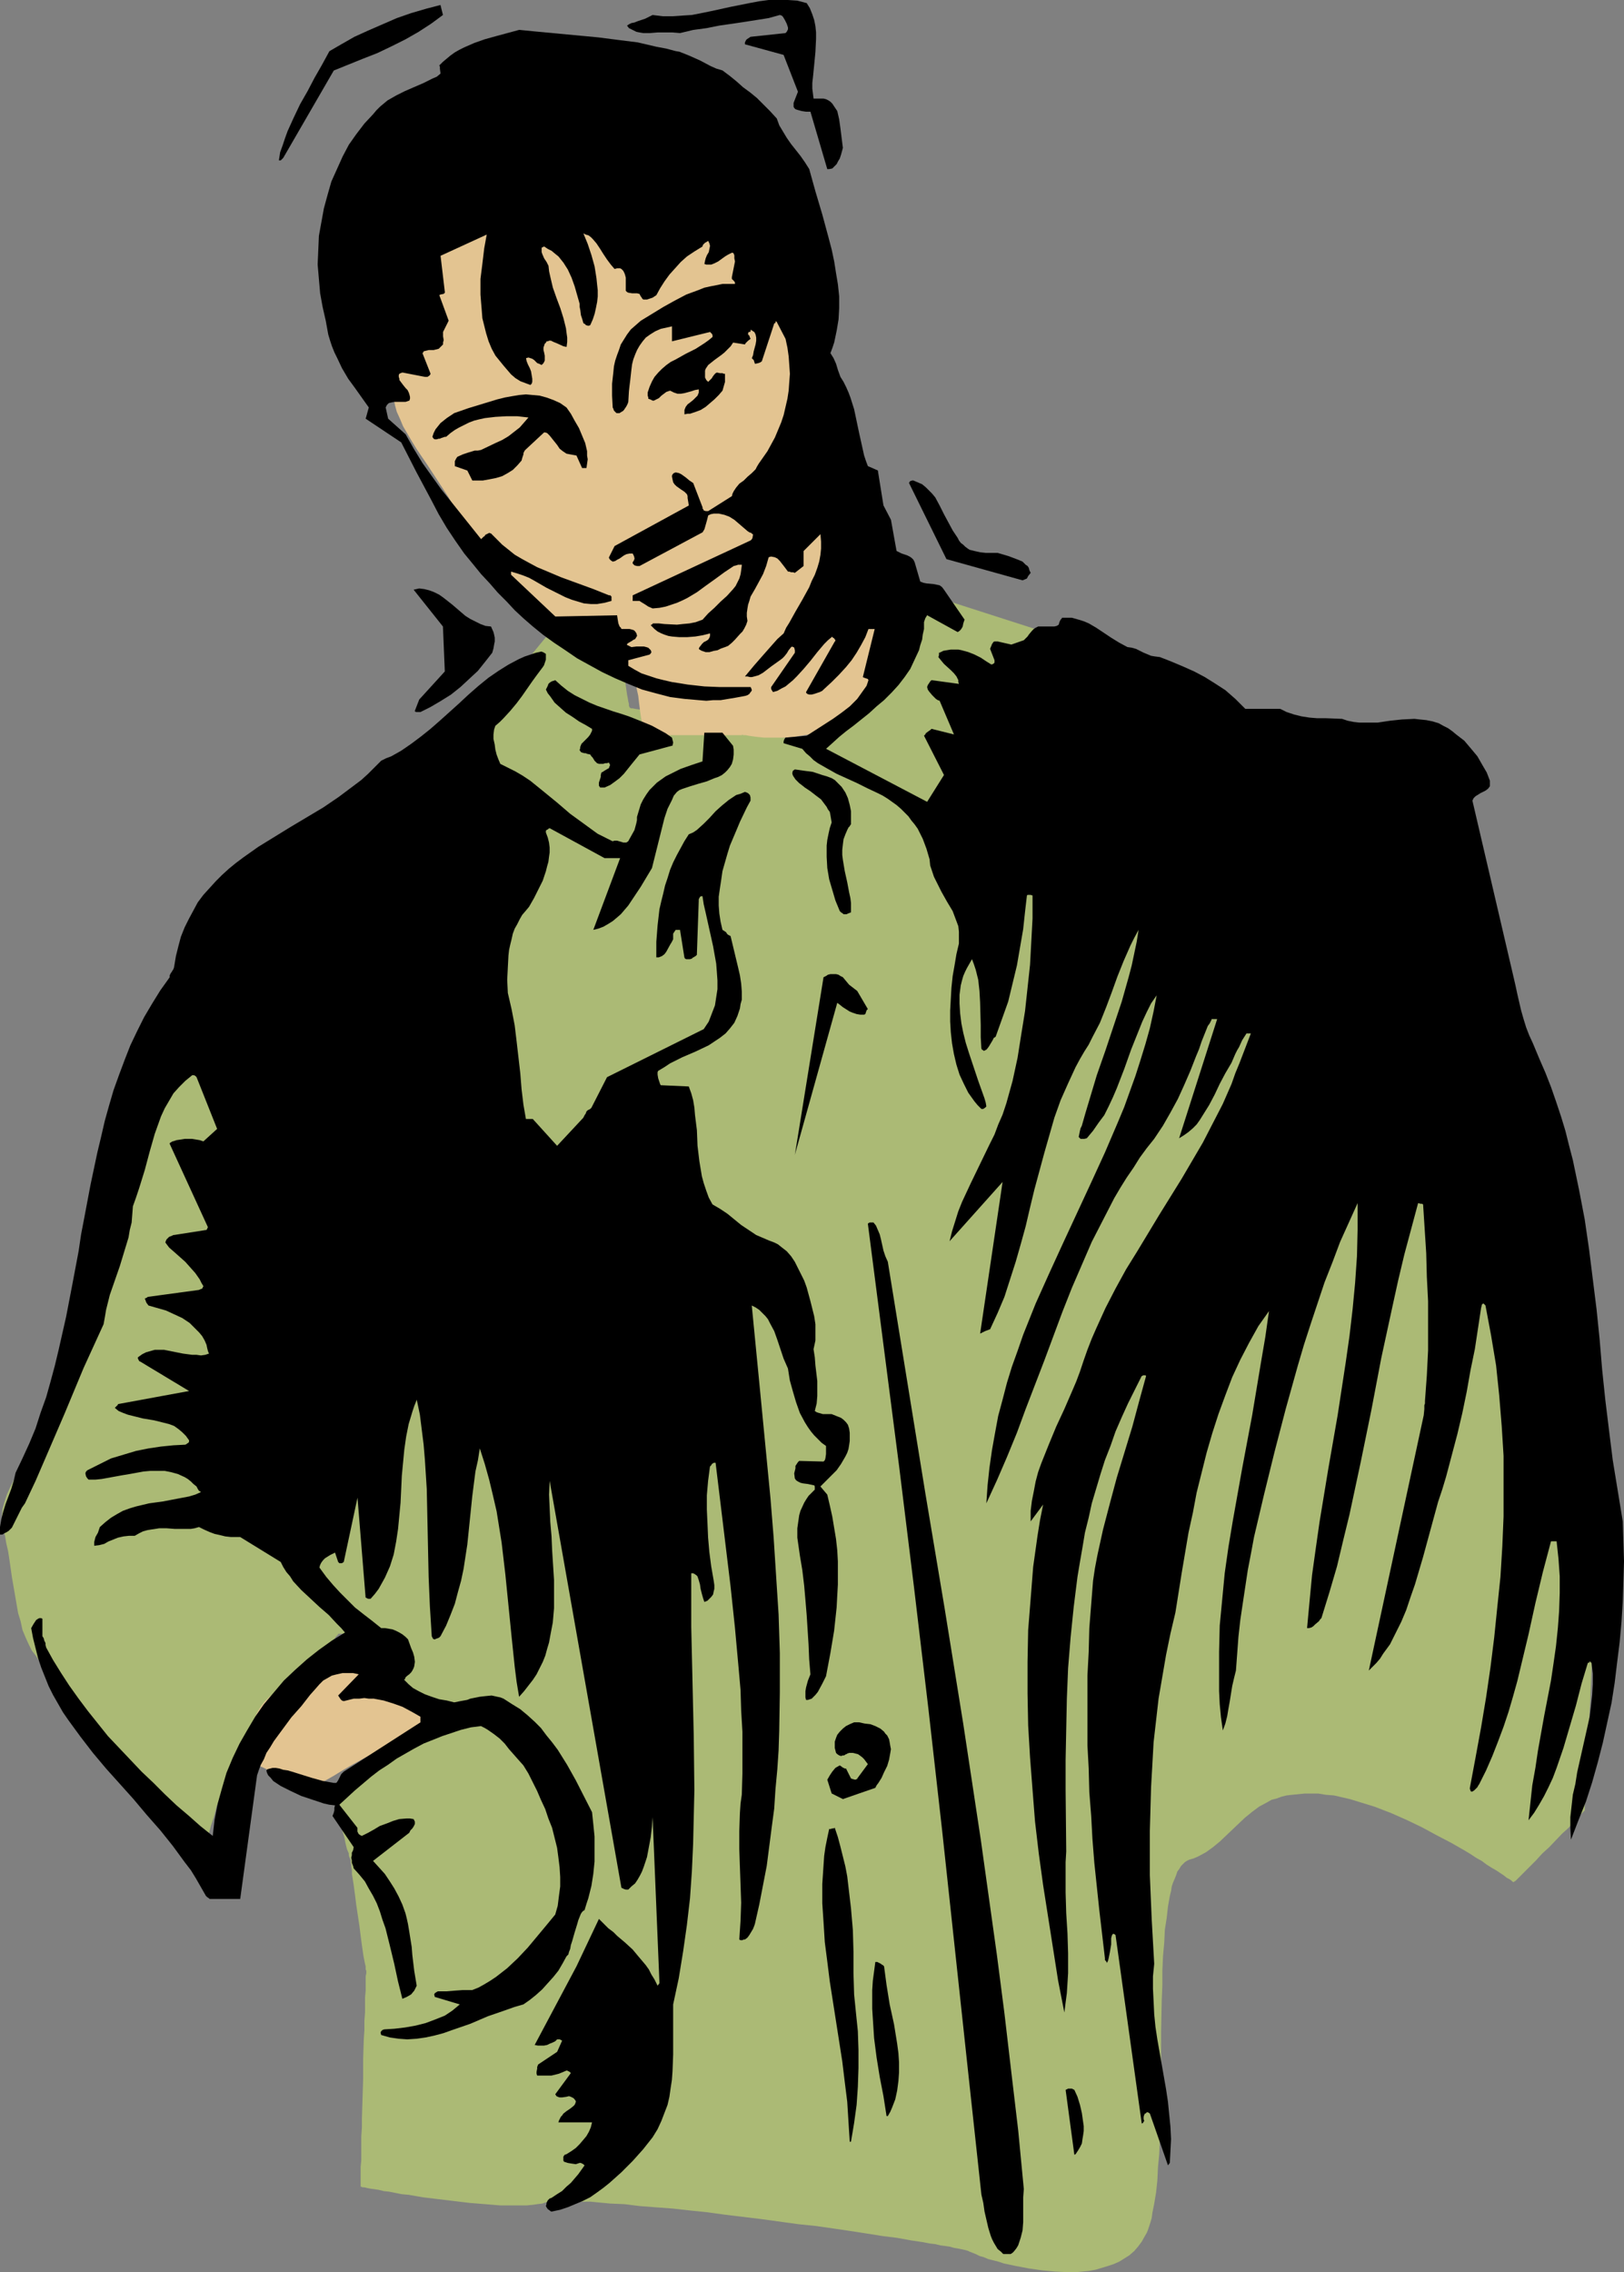 <?xml version="1.0" encoding="UTF-8" standalone="no"?>
<svg
   version="1.0"
   width="111.282mm"
   height="155.668mm"
   id="svg20"
   sodipodi:docname="Man 19.wmf"
   xmlns:inkscape="http://www.inkscape.org/namespaces/inkscape"
   xmlns:sodipodi="http://sodipodi.sourceforge.net/DTD/sodipodi-0.dtd"
   xmlns="http://www.w3.org/2000/svg"
   xmlns:svg="http://www.w3.org/2000/svg">
  <rect width="100%" height="100%" fill="#808080" stroke="none"/>
  <sodipodi:namedview
     id="namedview20"
     pagecolor="#ffffff"
     bordercolor="#000000"
     borderopacity="0.25"
     inkscape:showpageshadow="2"
     inkscape:pageopacity="0.0"
     inkscape:pagecheckerboard="0"
     inkscape:deskcolor="#d1d1d1"
     inkscape:document-units="mm" />
  <defs
     id="defs1">
    <pattern
       id="WMFhbasepattern"
       patternUnits="userSpaceOnUse"
       width="6"
       height="6"
       x="0"
       y="0" />
  </defs>
  <path
     style="fill:#abba75;fill-opacity:1;fill-rule:evenodd;stroke:none"
     d="m 141.383,164.985 -18.259,22.3 -61.077,54.456 -0.162,0.162 -0.323,0.323 -0.323,0.646 -0.485,0.808 -0.808,0.808 -0.646,1.131 -0.969,1.293 -0.808,1.454 -1.131,1.454 -1.131,1.616 -1.131,1.616 -1.293,1.939 -2.585,3.717 -2.585,3.717 -2.585,3.878 -2.585,3.717 -1.131,1.778 -1.293,1.778 -0.969,1.616 -1.131,1.454 -0.969,1.454 -0.808,1.131 -0.646,1.131 -0.646,0.97 -0.485,0.646 -0.323,0.646 -0.323,0.323 v 0.162 0 l -0.162,0.162 v 0.323 l -0.162,0.485 -0.162,0.485 -0.162,0.808 -0.162,0.646 -0.323,0.97 -0.162,0.97 -0.323,1.131 -0.323,1.131 -0.323,1.131 -0.323,1.454 -0.323,1.293 -0.808,3.07 -0.969,3.393 -0.808,3.555 -0.969,3.717 -0.969,3.878 -1.131,4.04 -0.969,4.201 -2.262,8.241 -2.101,8.564 -0.969,4.04 -0.969,4.04 -1.131,3.878 -0.808,3.717 -0.969,3.555 -0.808,3.232 -0.808,3.07 -0.323,1.454 -0.323,1.293 -0.323,1.293 -0.323,1.131 -0.162,0.97 -0.323,0.97 -0.162,0.97 -0.162,0.808 -0.162,0.646 -0.162,0.485 -0.162,0.485 v 0.323 0.162 0 h -0.162 v 0.162 l -0.323,0.162 -0.485,0.646 -0.323,0.485 -0.808,0.97 -0.969,1.293 -0.969,1.293 -1.131,1.616 -0.969,1.616 -1.131,1.778 -0.969,1.939 -0.808,1.778 -0.646,1.939 -0.485,1.778 -0.162,1.939 v 0.808 0.808 l 0.162,0.97 0.162,0.808 0.485,1.616 0.323,1.939 0.485,2.101 0.323,2.101 0.646,4.525 0.808,4.686 0.808,4.686 0.646,2.101 0.485,2.262 0.808,1.939 0.808,1.778 0.808,1.616 1.131,1.454 0.485,0.808 0.808,0.97 0.969,1.293 1.131,1.454 1.131,1.616 1.454,1.778 1.454,1.778 1.454,2.101 1.616,2.101 1.777,2.262 1.777,2.424 1.777,2.262 7.433,9.857 3.716,4.848 1.777,2.262 1.777,2.262 1.616,2.262 1.616,1.939 1.454,2.101 1.454,1.778 1.293,1.616 1.131,1.454 1.131,1.454 0.808,1.131 0.646,0.808 0.323,0.323 0.162,0.323 0.323,0.323 0.162,0.162 v 0 0.162 -0.323 l 0.162,-0.323 v -0.323 -0.485 l 0.162,-0.646 0.162,-0.646 0.162,-0.808 0.323,-1.778 0.485,-1.939 0.485,-2.262 0.646,-2.424 0.808,-2.424 0.646,-2.585 0.969,-2.424 0.808,-2.424 0.969,-2.424 0.969,-2.262 1.131,-2.101 1.131,-1.778 0.485,-0.808 0.646,-0.97 0.808,-0.97 0.646,-0.97 1.777,-2.262 1.939,-2.424 2.101,-2.585 2.101,-2.585 4.363,-5.171 2.101,-2.424 1.939,-2.424 0.969,-0.97 0.323,-0.646 0.485,-0.485 0.808,-0.97 0.808,-0.808 0.808,-0.808 0.646,-0.808 0.485,-0.646 0.485,-0.485 0.162,-0.323 0.162,-0.162 0.323,-0.323 0.162,-0.162 v -0.162 0 h 1.616 l 0.646,0.162 1.454,0.162 0.808,0.323 0.646,0.323 0.646,0.485 0.808,0.485 0.485,0.808 0.485,0.808 0.485,0.97 0.323,1.293 0.485,1.293 0.485,1.293 0.485,1.131 0.808,1.131 0.808,0.97 0.808,0.97 0.808,0.97 0.969,0.808 0.808,0.646 0.808,0.646 0.808,0.485 0.646,0.323 0.646,0.323 0.485,0.323 h 0.323 0.162 l -0.162,0.162 -0.323,0.485 -0.323,0.646 -0.323,0.646 -0.485,0.808 -0.485,1.131 -1.131,2.101 -0.969,1.939 -0.485,0.97 -0.485,0.808 -0.323,0.808 -0.162,0.485 -0.162,0.323 v 0 l -0.162,0.162 h -0.162 l -0.162,0.323 -0.323,0.162 -0.646,0.646 -0.969,0.646 -1.131,0.97 -1.293,0.97 -2.585,2.101 -2.585,2.101 -1.293,0.97 -0.969,0.97 -0.969,0.646 -0.485,0.646 -0.323,0.162 -0.162,0.162 h -0.162 v 0.162 0.162 l 0.162,0.323 v 0.323 0.323 l 0.162,0.485 0.323,1.131 0.323,1.454 0.323,1.616 0.808,3.393 0.969,3.393 0.323,1.616 0.323,1.293 0.485,1.131 v 0.485 l 0.162,0.485 0.162,0.323 v 0.162 l 0.162,0.162 v 0 0.323 0.485 l 0.162,0.485 v 0.646 l 0.162,0.808 v 0.97 l 0.162,0.97 0.323,2.101 0.323,2.424 0.323,2.585 0.808,5.333 0.323,2.585 0.323,2.424 0.323,2.262 0.162,0.97 0.162,0.808 0.162,0.808 0.162,0.646 v 0.485 0.323 l 0.162,0.323 v 0 0.162 0.485 l -0.162,0.808 v 0.97 1.293 1.454 l -0.162,1.778 v 1.778 2.101 l -0.162,2.101 v 2.424 l -0.162,2.424 -0.162,5.009 v 5.171 l -0.162,5.171 -0.162,5.171 v 2.262 l -0.162,2.424 v 2.262 1.939 1.939 l -0.162,1.616 v 2.747 0.97 0.808 0.485 0.162 h 0.162 l 0.323,0.162 h 0.485 l 0.646,0.162 0.808,0.162 1.131,0.162 1.131,0.162 1.293,0.323 1.454,0.162 1.616,0.323 1.616,0.323 1.777,0.162 3.716,0.646 4.04,0.485 8.079,0.97 4.04,0.323 3.878,0.323 h 1.939 3.393 1.454 l 1.616,-0.162 1.131,-0.162 1.293,-0.162 0.969,-0.323 h 0.646 l 0.646,-0.162 h 0.646 l 0.969,-0.162 h 0.969 2.101 1.293 l 1.454,0.162 h 1.454 1.454 l 1.616,0.162 3.393,0.323 3.716,0.162 3.878,0.485 4.201,0.323 4.363,0.323 4.363,0.485 4.686,0.485 4.686,0.646 9.372,1.131 9.372,1.293 4.686,0.485 4.524,0.646 4.363,0.646 4.201,0.646 4.04,0.646 3.878,0.485 3.555,0.646 3.232,0.485 1.616,0.323 1.454,0.162 1.293,0.323 1.293,0.162 1.131,0.162 1.131,0.323 0.969,0.162 0.808,0.162 0.808,0.162 0.646,0.162 0.485,0.162 0.323,0.162 0.808,0.323 0.808,0.323 0.969,0.485 1.131,0.323 1.131,0.485 1.293,0.323 1.293,0.323 1.454,0.485 3.07,0.646 3.393,0.646 3.393,0.485 3.393,0.323 3.555,0.162 h 1.777 l 3.393,-0.323 1.777,-0.323 1.616,-0.485 1.616,-0.485 1.454,-0.485 1.454,-0.646 1.293,-0.808 1.293,-0.808 1.293,-1.131 0.969,-1.131 0.969,-1.293 0.808,-1.454 0.485,-0.808 0.323,-0.808 0.323,-0.97 0.323,-0.97 0.323,-1.131 0.162,-1.293 0.485,-2.424 0.485,-2.909 0.323,-3.07 0.162,-3.393 0.323,-3.393 0.162,-3.717 v -3.717 l 0.162,-3.878 v -4.04 l 0.162,-8.08 v -8.241 l 0.162,-8.08 0.162,-4.04 v -3.717 l 0.162,-3.717 0.323,-3.555 0.162,-3.393 0.485,-3.07 0.323,-2.909 0.485,-2.747 0.323,-1.293 0.162,-1.131 0.323,-0.97 0.485,-1.131 0.323,-0.808 0.323,-0.97 0.485,-0.646 0.485,-0.808 0.485,-0.485 0.485,-0.485 0.485,-0.323 0.646,-0.323 1.131,-0.323 1.131,-0.485 2.101,-1.131 1.777,-1.293 1.777,-1.454 6.463,-6.14 1.777,-1.454 1.939,-1.454 2.101,-1.131 1.131,-0.646 1.293,-0.323 1.293,-0.485 1.293,-0.323 1.454,-0.162 1.616,-0.162 1.616,-0.162 h 1.777 1.777 l 1.939,0.323 2.101,0.162 2.101,0.485 2.101,0.485 2.101,0.646 4.201,1.293 4.201,1.616 4.04,1.778 4.04,1.939 3.878,2.101 3.716,1.939 3.393,1.939 1.616,0.97 1.454,0.97 1.454,0.808 1.293,0.97 1.293,0.808 1.131,0.646 0.969,0.646 0.969,0.646 0.808,0.646 0.646,0.323 0.485,0.323 0.323,0.323 0.323,0.162 v 0 0 l 0.162,-0.162 0.323,-0.162 0.323,-0.323 0.485,-0.485 0.485,-0.485 0.485,-0.485 0.646,-0.646 1.454,-1.454 1.454,-1.454 1.616,-1.778 1.777,-1.616 3.393,-3.555 1.616,-1.454 1.293,-1.454 0.646,-0.646 0.485,-0.646 0.485,-0.485 0.485,-0.485 0.323,-0.323 0.323,-0.323 0.162,-0.162 v 0 -0.162 -0.485 -0.646 l 0.162,-0.97 v -1.293 l 0.162,-1.454 v -1.778 l 0.162,-1.778 v -2.101 l 0.162,-2.262 0.162,-2.424 0.162,-2.585 v -2.585 l 0.162,-2.747 0.323,-5.656 0.485,-11.958 0.323,-5.817 0.162,-5.656 0.162,-2.585 v -2.585 l 0.162,-2.585 v -2.262 -2.262 -1.939 l 0.162,-1.778 v -1.616 l -0.162,-2.909 v -3.07 l -0.323,-3.232 -0.323,-3.393 -0.323,-3.555 -0.485,-3.555 -0.646,-3.878 -0.485,-3.717 -0.808,-4.04 -0.646,-4.04 -0.808,-4.201 -0.969,-4.201 -0.808,-4.363 -0.969,-4.525 -1.131,-4.363 -0.969,-4.686 -0.485,-2.101 -0.485,-2.262 -0.485,-4.686 -0.323,-4.525 -0.646,-9.372 -0.323,-4.686 -0.485,-4.848 -0.323,-2.424 -0.485,-2.424 -0.485,-2.585 -0.646,-2.424 -0.808,-2.585 -0.969,-2.585 -1.131,-2.424 -1.131,-2.585 -1.454,-2.747 -1.454,-2.585 -1.777,-2.585 -1.939,-2.585 -2.262,-2.747 -2.424,-2.747 -2.585,-2.747 -2.908,-2.747 -3.232,-2.909 -3.393,-2.747 -7.271,-5.494 -7.11,-5.332 -6.786,-5.009 -3.393,-2.424 -3.232,-2.424 -3.393,-2.262 -3.07,-2.262 -3.232,-2.262 -2.908,-2.101 -3.07,-2.101 -2.747,-2.101 -2.908,-1.939 -2.747,-1.939 -2.585,-1.939 -2.424,-1.778 -2.585,-1.939 -2.262,-1.616 -2.101,-1.616 -2.101,-1.778 -2.101,-1.454 -1.777,-1.616 -1.777,-1.454 -1.616,-1.454 -1.454,-1.293 -1.293,-1.293 -1.131,-1.293 -1.131,-1.131 -0.808,-1.293 -0.808,-1.131 -1.293,-2.101 -1.293,-2.262 -1.293,-2.424 -1.131,-2.424 -2.262,-5.009 -0.969,-2.424 -0.808,-2.262 -0.808,-2.262 -0.808,-1.939 -0.646,-1.939 -0.485,-1.454 -0.162,-0.808 -0.323,-0.646 -0.162,-0.323 v -0.485 l -0.162,-0.323 -0.162,-0.323 v -0.162 0 l -35.709,-11.473 -17.289,28.602 -0.162,0.162 -0.323,0.323 -0.485,0.485 -0.646,0.646 -0.969,0.808 -0.969,0.808 -1.131,0.808 -1.293,0.97 -1.454,0.808 -1.454,0.808 -1.616,0.646 -1.454,0.646 -1.616,0.323 -1.777,0.323 h -1.616 l -1.616,-0.162 -1.616,-0.323 -1.939,-0.323 -1.939,-0.323 -2.101,-0.323 -4.201,-0.97 -4.04,-0.97 -1.939,-0.485 -1.777,-0.485 -1.616,-0.323 -1.454,-0.485 -1.131,-0.323 -0.485,-0.162 h -0.323 l -0.323,-0.162 h -0.162 l -0.162,-0.162 h -0.162 -0.808 l -0.808,-0.162 -1.293,-0.162 -1.293,-0.162 -1.616,-0.162 -3.232,-0.485 -3.393,-0.485 -1.616,-0.162 -1.293,-0.323 -1.293,-0.162 -0.808,-0.162 h -0.485 l -0.162,-0.162 h -0.162 v 0 -0.162 l -0.162,-0.323 v -0.485 l -0.162,-0.646 -0.162,-0.97 -0.162,-0.808 -0.323,-2.262 -0.323,-2.101 -0.162,-0.97 -0.162,-0.808 v -0.808 l -0.162,-0.485 v -0.485 0 z"
     id="path1" />
  <path
     style="fill:#e3c491;fill-opacity:1;fill-rule:evenodd;stroke:none"
     d="m 92.909,429.509 h -0.162 -0.162 l -0.323,0.162 h -0.323 l -0.485,0.162 -0.646,0.162 -0.646,0.162 -0.646,0.323 -1.616,0.485 -1.939,0.646 -1.939,0.646 -2.262,0.808 -4.363,1.778 -2.101,1.131 -1.939,1.131 -1.939,1.131 -1.616,1.131 -0.646,0.646 -0.646,0.646 -0.485,0.646 -0.485,0.646 -0.808,1.293 -0.646,1.293 -0.485,1.293 -0.485,1.293 -0.162,1.293 -0.323,1.131 -0.162,1.131 v 0.97 0.97 0.97 0.646 l 0.162,0.808 v 0.485 l 0.162,0.323 v 0.323 h 0.162 v 0.162 h 0.162 l 0.323,0.162 0.808,0.323 0.969,0.485 1.131,0.485 1.293,0.646 2.908,1.293 2.747,1.293 1.454,0.646 1.131,0.485 0.969,0.485 0.808,0.323 0.323,0.162 h 0.162 l 0.162,0.162 v 0 l 0.162,-0.162 0.162,-0.162 0.485,-0.162 0.646,-0.323 0.646,-0.485 0.969,-0.485 0.969,-0.485 1.131,-0.646 1.131,-0.646 1.293,-0.808 2.747,-1.616 2.908,-1.616 6.14,-3.393 2.908,-1.778 2.747,-1.454 1.293,-0.808 1.293,-0.646 0.969,-0.646 0.969,-0.485 0.969,-0.485 0.646,-0.485 0.646,-0.323 0.485,-0.323 0.162,-0.162 0.162,-0.162 h -0.162 l -0.323,-0.162 -0.646,-0.162 -0.646,-0.323 -0.969,-0.485 -0.969,-0.485 -2.101,-0.97 -2.101,-1.131 -0.969,-0.485 -0.969,-0.323 -0.808,-0.485 -0.485,-0.162 -0.323,-0.323 h -0.162 z"
     id="path2" />
  <path
     style="fill:#e3c491;fill-opacity:1;fill-rule:evenodd;stroke:none"
     d="m 114.399,43.468 -16.966,39.59 0.162,0.162 v 0.323 l 0.323,0.485 0.162,0.646 0.323,0.97 0.323,0.97 0.485,1.131 0.323,1.293 0.485,1.454 0.323,1.454 0.646,3.07 0.646,3.232 0.162,1.616 v 1.616 l 0.162,1.616 0.323,1.778 0.485,1.778 0.808,1.778 0.808,1.939 1.131,1.939 1.131,1.939 1.293,2.101 2.747,4.04 2.747,4.201 2.747,4.201 1.131,1.939 1.131,2.101 0.646,1.131 0.646,1.131 0.808,1.293 0.808,1.131 1.939,2.585 2.101,2.747 2.262,2.585 2.424,2.747 2.424,2.585 2.424,2.424 2.262,2.424 2.262,2.101 1.131,1.131 0.969,0.97 0.969,0.808 0.808,0.808 0.808,0.646 0.646,0.646 0.646,0.646 0.646,0.485 0.323,0.323 0.323,0.323 h 0.162 v 0.162 h 0.162 l 0.162,0.162 0.162,0.162 0.323,0.162 0.323,0.323 0.485,0.323 1.131,0.646 1.293,0.808 1.454,0.97 6.302,4.04 1.454,0.808 1.293,0.808 1.131,0.646 0.485,0.323 0.323,0.162 0.323,0.162 0.323,0.162 h 0.162 v 0 l 0.485,1.778 0.323,1.616 0.323,1.454 0.162,1.454 0.162,1.293 0.162,1.293 0.162,1.131 0.162,0.97 0.323,0.97 0.162,0.808 0.485,0.646 0.485,0.646 0.646,0.323 0.646,0.323 1.131,0.162 h 1.131 l 1.454,0.162 h 1.616 3.232 3.555 6.625 1.293 1.131 0.969 0.808 0.323 l 0.162,-0.162 0.162,0.162 v 0 h 0.323 0.323 l 0.808,0.162 1.131,0.162 1.293,0.162 1.616,0.162 h 1.616 1.939 1.939 l 1.939,-0.162 1.939,-0.323 2.101,-0.323 2.101,-0.485 1.777,-0.646 1.777,-0.808 1.777,-0.97 1.454,-1.131 1.616,-0.97 1.293,-1.131 1.454,-1.293 1.293,-1.131 2.262,-2.424 1.131,-1.293 0.969,-1.293 0.808,-1.293 0.808,-1.293 0.646,-1.454 0.646,-1.293 0.646,-1.293 0.323,-1.454 0.323,-1.293 0.646,-2.747 0.323,-3.07 0.162,-1.454 0.162,-1.778 v -1.616 l -0.162,-1.778 -0.162,-1.778 -0.323,-1.616 -0.485,-1.939 -0.485,-1.778 -0.808,-1.939 -0.808,-1.778 -1.131,-1.939 -1.293,-1.939 -1.293,-1.778 -1.293,-1.454 -1.293,-1.454 -1.293,-1.293 -1.293,-1.131 -1.131,-1.131 -1.131,-1.131 -1.131,-0.808 -1.131,-0.97 -0.808,-0.97 -0.969,-0.97 -0.808,-0.97 -0.646,-0.97 -0.485,-1.131 -0.485,-1.131 -0.162,-1.293 -0.162,-0.646 -0.162,-0.808 v -0.97 l -0.162,-0.97 v -2.101 -2.262 -2.585 -2.747 -5.979 l -0.162,-6.302 -0.162,-3.07 -0.162,-3.07 -0.323,-3.07 -0.485,-2.909 -0.485,-2.747 -0.646,-2.585 -0.808,-2.424 -0.485,-2.262 -0.485,-2.262 -0.485,-2.262 -0.485,-2.101 -0.485,-1.939 -0.485,-1.939 -0.485,-1.939 -0.808,-1.616 -0.969,-1.616 -1.293,-1.454 -0.646,-0.646 -0.646,-0.646 -0.808,-0.646 -0.969,-0.485 -0.969,-0.646 -0.969,-0.485 -1.131,-0.323 -1.293,-0.323 -1.454,-0.323 -1.454,-0.323 -1.454,-0.323 -1.939,-0.323 -2.101,-0.323 -2.262,-0.323 -2.424,-0.323 -2.747,-0.323 -2.747,-0.323 -2.908,-0.323 -3.07,-0.323 -3.232,-0.485 -6.463,-0.646 -13.411,-1.293 -6.463,-0.646 -3.07,-0.323 -3.07,-0.323 -2.908,-0.162 -2.747,-0.323 -2.585,-0.323 -2.262,-0.162 -2.262,-0.162 -1.939,-0.162 -1.777,-0.162 -1.454,-0.162 -1.131,-0.162 h -0.485 -0.323 -0.323 l -0.162,-0.162 z"
     id="path3" />
  <path
     style="fill:#000000;fill-opacity:1;fill-rule:evenodd;stroke:none"
     d="m 260.145,583.667 h 0.808 0.808 l 0.485,-0.323 0.323,-0.323 0.646,-0.808 0.485,-0.808 0.323,-0.97 0.323,-0.97 0.485,-1.939 0.162,-2.101 v -4.363 -2.101 l 0.162,-2.101 -1.454,-15.19 -1.777,-15.028 -1.777,-15.19 -1.939,-15.028 -2.101,-15.028 -2.101,-15.028 -4.524,-29.894 -4.847,-30.056 -5.009,-29.894 -4.847,-29.894 -4.847,-29.894 -0.646,-1.454 -0.485,-1.454 -0.323,-1.454 -0.323,-1.454 -0.323,-1.293 -0.485,-1.131 -0.485,-1.131 -0.646,-0.808 h -0.969 l -0.323,0.162 -0.162,0.162 4.04,31.349 4.04,31.349 3.878,31.51 3.716,31.349 3.555,31.51 3.393,31.51 3.393,31.51 3.393,31.349 0.485,2.101 0.323,2.262 0.485,2.101 0.485,2.101 0.646,2.101 0.323,0.808 0.485,0.97 0.485,0.808 0.485,0.808 0.808,0.646 0.646,0.646 z"
     id="path4" />
  <path
     style="fill:#000000;fill-opacity:1;fill-rule:evenodd;stroke:none"
     d="m 155.117,496.893 1.293,1.293 1.131,1.131 1.293,0.97 0.969,0.97 2.101,1.778 1.939,1.778 1.616,1.939 1.777,2.101 0.808,1.131 0.646,1.293 0.808,1.293 0.808,1.616 0.485,-0.646 -1.777,-42.983 -0.162,2.424 -0.323,2.747 -0.485,2.585 -0.485,2.585 -0.808,2.424 -0.485,1.293 -0.485,0.97 -0.646,1.131 -0.646,0.97 -0.969,0.808 -0.808,0.808 h -0.323 -0.323 l -0.485,-0.162 -0.646,-0.323 -18.582,-105.357 -0.162,3.555 0.162,3.555 0.162,3.555 0.323,3.717 0.162,3.717 0.485,7.595 v 3.717 3.555 l -0.323,3.717 -0.646,3.393 -0.323,1.778 -0.485,1.616 -0.485,1.778 -0.646,1.616 -0.808,1.616 -0.808,1.616 -0.969,1.454 -1.131,1.454 -1.131,1.454 -1.293,1.454 -0.646,-3.878 -0.485,-3.878 -0.808,-7.756 -0.808,-8.08 -0.808,-8.08 -0.969,-8.241 -0.646,-4.04 -0.646,-4.04 -0.969,-4.201 -0.969,-4.04 -1.131,-4.04 -1.293,-4.04 -0.485,3.07 -0.646,2.909 -0.808,6.302 -1.293,12.604 -0.969,6.302 -0.646,3.07 -0.808,2.909 -0.808,3.07 -1.131,2.909 -1.131,2.747 -1.454,2.747 v 0 l -0.323,0.323 -0.323,0.162 -0.485,0.162 -0.323,0.162 h -0.162 l -0.323,-0.162 -0.162,-0.323 -0.162,-0.323 -0.485,-7.756 -0.323,-7.595 -0.162,-7.595 -0.162,-7.595 -0.162,-7.595 -0.485,-7.595 -0.323,-3.878 -0.485,-3.878 -0.485,-3.878 -0.808,-3.878 -0.646,1.616 -0.485,1.454 -0.969,3.232 -0.646,3.232 -0.485,3.393 -0.323,3.393 -0.323,3.393 -0.162,3.555 -0.162,3.393 -0.323,3.393 -0.323,3.393 -0.485,3.232 -0.646,3.393 -0.969,3.07 -0.646,1.454 -0.646,1.454 -0.808,1.454 -0.808,1.454 -0.969,1.293 -1.131,1.293 H 95.332 l -0.323,-0.162 -0.323,-0.162 -2.101,-25.855 -3.555,16.644 -0.485,0.323 h -0.323 -0.323 l -0.323,-0.323 -0.808,-2.424 -1.293,0.646 -1.293,0.808 -0.485,0.485 -0.485,0.646 -0.323,0.646 -0.162,0.646 1.777,2.424 1.777,2.101 1.777,1.939 1.939,1.939 1.939,1.939 2.262,1.778 2.101,1.616 2.424,1.939 h 0.969 l 0.969,0.162 0.969,0.162 0.808,0.323 0.969,0.485 0.808,0.485 0.808,0.646 0.646,0.646 0.808,2.262 0.485,1.131 0.323,1.131 0.162,1.293 -0.162,1.131 -0.162,0.485 -0.323,0.646 -0.323,0.485 -0.485,0.485 -0.646,0.485 -0.323,0.323 -0.162,0.485 h -0.162 v 0.162 l 1.131,1.131 1.131,0.97 1.454,0.808 1.616,0.808 1.777,0.646 1.939,0.646 1.939,0.323 1.939,0.485 1.616,-0.323 1.777,-0.323 0.808,-0.323 0.808,-0.162 1.616,-0.323 1.454,-0.162 1.616,-0.162 1.454,0.323 0.808,0.162 0.808,0.323 2.262,1.454 2.101,1.293 1.939,1.616 1.777,1.616 1.616,1.616 1.454,1.939 1.454,1.778 1.454,1.939 2.424,3.878 2.262,4.04 4.201,8.241 0.323,3.07 0.323,3.232 v 3.232 3.232 l -0.323,3.232 -0.485,3.07 -0.808,3.232 -0.485,1.454 -0.485,1.616 -0.323,0.162 -0.323,0.323 -0.323,0.485 -0.323,0.808 -0.323,0.808 -0.323,1.131 -0.646,2.101 -0.646,2.262 -0.323,0.97 -0.162,0.97 -0.323,0.808 -0.162,0.646 -0.323,0.323 -0.162,0.162 -0.969,1.778 -1.131,1.939 -1.293,1.616 -1.454,1.616 -1.454,1.616 -1.616,1.454 -1.616,1.293 -1.616,1.131 -2.262,0.646 -2.262,0.808 -4.686,1.616 -2.262,0.97 -2.262,0.97 -4.686,1.616 -2.262,0.808 -2.424,0.646 -2.262,0.485 -2.262,0.323 -2.424,0.162 -2.262,-0.162 -2.262,-0.323 -2.262,-0.646 -0.162,-0.646 0.162,-0.323 0.323,-0.323 0.485,-0.162 2.585,-0.162 2.747,-0.323 2.747,-0.485 2.585,-0.646 2.585,-0.97 2.424,-0.97 0.969,-0.646 0.969,-0.646 0.969,-0.808 0.969,-0.808 -6.463,-1.939 -0.162,-0.646 0.162,-0.323 0.485,-0.323 0.323,-0.162 h 0.323 1.939 l 1.939,-0.162 2.262,-0.162 h 2.424 l 1.616,-0.646 1.454,-0.808 1.616,-0.97 1.454,-0.97 1.454,-1.131 1.454,-1.131 2.747,-2.585 2.585,-2.747 2.424,-2.909 2.424,-2.909 2.262,-2.747 0.646,-2.262 0.323,-2.585 0.323,-2.424 v -2.424 l -0.162,-2.585 -0.323,-2.585 -0.323,-2.424 -0.646,-2.585 -0.646,-2.585 -0.969,-2.424 -0.808,-2.424 -1.131,-2.424 -0.969,-2.262 -1.131,-2.262 -1.131,-2.262 -1.293,-2.101 -1.293,-1.454 -2.424,-2.747 -1.131,-1.454 -1.293,-1.293 -1.454,-1.131 -1.616,-1.131 -0.808,-0.485 -0.969,-0.485 -2.585,0.323 -2.585,0.646 -2.424,0.808 -2.424,0.808 -2.424,0.97 -2.424,0.97 -2.424,1.293 -4.524,2.585 -2.262,1.616 -2.262,1.454 -2.101,1.616 -2.101,1.778 -2.101,1.778 -4.04,3.717 4.686,5.979 v 0.485 0.485 l 0.162,0.323 0.162,0.323 0.485,0.323 0.323,0.162 1.616,-0.808 1.454,-0.808 1.616,-0.97 1.777,-0.646 1.616,-0.646 1.616,-0.485 1.939,-0.162 h 0.808 l 0.969,0.162 0.162,0.323 0.162,0.323 v 0.646 l -0.323,0.646 -0.323,0.485 -0.485,0.485 -0.323,0.646 -9.372,7.272 1.616,1.778 1.454,1.616 1.293,1.939 1.131,1.778 1.131,2.101 0.969,2.101 0.808,2.262 0.323,1.293 0.323,1.454 0.323,1.939 0.646,4.04 0.162,2.101 0.485,4.04 0.323,1.939 0.323,1.939 -0.323,0.646 -0.323,0.646 -0.808,0.97 -1.131,0.646 -1.131,0.485 -1.131,-4.525 -0.969,-4.525 -1.131,-4.686 -1.131,-4.525 -0.808,-2.262 -0.646,-2.101 -0.808,-2.101 -0.969,-1.939 -1.131,-1.939 -0.969,-1.778 -1.454,-1.778 -1.454,-1.616 -0.162,-0.646 -0.323,-0.808 v -0.646 l -0.162,-0.646 0.162,-0.646 v -0.646 l 0.323,-0.646 0.162,-0.808 -5.494,-8.08 0.323,-0.808 0.162,-0.646 v -0.646 l 0.162,-0.646 -1.454,-0.162 -1.454,-0.323 -2.908,-0.97 -2.908,-0.97 -2.747,-1.293 -1.293,-0.646 -1.293,-0.646 -0.969,-0.646 -0.969,-0.646 -0.646,-0.808 -0.646,-0.646 -0.323,-0.646 -0.162,-0.646 0.323,-0.323 0.646,-0.162 0.646,-0.162 h 0.808 l 0.969,0.162 0.969,0.323 1.131,0.162 1.131,0.323 2.585,0.808 2.585,0.808 2.908,0.808 2.747,0.485 h 0.646 l 0.162,-0.162 0.323,-0.485 0.808,-1.616 0.323,-0.323 0.323,-0.323 19.874,-12.766 v -1.454 l -2.262,-1.293 -2.424,-1.293 -2.262,-0.808 -2.585,-0.808 -2.585,-0.485 H 95.494 l -1.131,-0.162 -1.293,0.162 h -1.454 l -1.293,0.323 -1.293,0.323 -0.485,-0.162 -0.323,-0.323 -0.323,-0.485 -0.323,-0.485 5.332,-5.494 -1.454,-0.323 h -1.293 -1.454 l -1.454,0.323 -1.293,0.323 -1.131,0.646 -1.131,0.646 -0.969,0.97 -1.131,1.293 -1.293,1.454 -2.262,2.909 -2.585,2.909 -2.262,3.07 -2.262,3.07 -0.969,1.616 -0.969,1.454 -0.646,1.616 -0.808,1.454 -0.485,1.293 -0.485,1.454 -4.363,31.995 h -7.756 -0.162 l -0.162,-0.162 -0.485,-0.323 -0.323,-0.323 -1.293,-2.262 -1.293,-2.262 -1.293,-2.101 -1.616,-2.101 -3.07,-4.201 -3.232,-4.04 -3.555,-4.04 -3.393,-4.04 -7.11,-7.918 -3.393,-4.04 -3.232,-4.201 -3.07,-4.201 -1.454,-2.101 -1.293,-2.262 -1.293,-2.262 -1.131,-2.262 -0.969,-2.424 -0.969,-2.424 -0.808,-2.424 -0.646,-2.585 -0.646,-2.585 -0.485,-2.585 0.646,-1.131 0.323,-0.485 0.323,-0.485 0.485,-0.323 0.323,-0.162 h 0.485 l 0.323,0.162 v 4.525 l 0.323,0.485 0.162,0.646 0.323,0.646 v 0.485 l 0.162,0.646 1.777,3.232 2.101,3.393 2.101,3.232 2.424,3.393 2.424,3.232 2.585,3.232 2.585,3.232 2.908,3.07 2.908,3.07 2.908,3.07 3.07,2.909 2.908,2.909 3.07,2.909 3.232,2.747 2.908,2.585 3.232,2.585 0.485,-4.201 0.808,-4.201 1.131,-4.04 1.131,-3.878 1.616,-3.878 1.777,-3.717 1.939,-3.393 2.101,-3.555 2.262,-3.232 2.585,-3.07 2.585,-3.07 2.908,-2.747 3.07,-2.747 3.07,-2.424 3.393,-2.424 3.393,-2.101 -0.969,-1.131 -1.131,-1.131 -2.101,-2.262 -2.424,-2.101 -2.424,-2.262 -2.262,-2.101 -2.101,-2.262 -0.808,-1.293 -0.969,-1.131 -0.808,-1.293 -0.646,-1.293 -10.503,-6.464 h -1.131 -1.293 l -1.454,-0.162 -1.293,-0.323 -1.454,-0.323 -1.293,-0.485 -1.454,-0.646 -1.293,-0.646 -1.131,0.323 -0.969,0.162 h -2.101 -2.101 l -2.101,-0.162 H 41.203 l -0.969,0.162 -1.131,0.162 -0.969,0.162 -1.131,0.323 -0.969,0.485 -1.131,0.646 h -0.808 -0.646 l -1.454,0.162 -1.454,0.323 -2.424,0.97 -1.131,0.646 -1.293,0.323 -1.293,0.162 v -0.485 -0.485 l 0.162,-0.646 0.162,-0.646 0.646,-1.131 0.485,-1.454 1.454,-1.293 1.454,-1.131 1.616,-0.97 1.454,-0.808 1.777,-0.646 1.616,-0.485 3.393,-0.808 3.555,-0.485 3.393,-0.646 3.393,-0.646 1.616,-0.485 1.454,-0.646 v 0 l -0.162,-0.162 -0.323,-0.162 -0.323,-0.485 -0.323,-0.646 -0.808,-0.646 -0.646,-0.646 -0.808,-0.646 -0.808,-0.485 -1.777,-0.808 -1.777,-0.485 -1.616,-0.323 h -1.777 -1.939 l -1.777,0.162 -3.555,0.646 -1.939,0.323 -1.777,0.323 -1.777,0.323 -1.777,0.323 -1.616,0.162 h -1.777 l -0.323,-0.323 -0.323,-0.485 -0.162,-0.646 v -0.323 l 0.162,-0.323 0.323,-0.323 0.323,-0.162 v 0 l 2.908,-1.454 2.908,-1.454 3.232,-0.97 3.232,-0.97 3.232,-0.646 3.232,-0.485 3.232,-0.323 3.07,-0.162 0.323,-0.162 0.162,-0.162 0.323,-0.162 0.162,-0.323 v -0.323 l -0.808,-1.131 -0.969,-0.97 -0.969,-0.808 -1.131,-0.808 -1.293,-0.485 -1.293,-0.323 -2.585,-0.646 -2.908,-0.485 -2.585,-0.646 -1.293,-0.323 -1.293,-0.485 -1.131,-0.485 -0.969,-0.808 0.323,-0.323 0.323,-0.323 0.162,-0.162 v -0.162 l 18.42,-3.393 -12.603,-7.595 -0.323,-0.162 -0.162,-0.323 -0.162,-0.323 v -0.323 l 1.131,-0.808 0.969,-0.485 1.131,-0.323 1.131,-0.323 h 1.293 1.131 l 2.424,0.485 2.424,0.485 2.424,0.323 h 1.131 l 1.131,0.162 1.131,-0.162 0.969,-0.323 -0.162,-0.323 -0.162,-0.485 -0.162,-0.646 -0.162,-0.808 -0.485,-1.131 -0.646,-1.131 -0.808,-0.97 -0.808,-0.808 -0.808,-0.808 -0.808,-0.808 -0.969,-0.646 -0.969,-0.646 -2.101,-0.97 -2.101,-0.97 -2.262,-0.646 -2.262,-0.646 -0.485,-0.646 -0.162,-0.323 -0.162,-0.485 -0.162,-0.323 0.646,-0.323 0.162,-0.162 h 0.162 l 13.088,-1.778 0.323,-0.162 0.485,-0.162 0.162,-0.323 0.162,-0.323 -0.485,-0.808 -0.485,-0.97 -1.131,-1.616 -1.293,-1.454 -1.293,-1.454 -2.908,-2.585 -1.293,-1.131 -0.969,-1.293 0.162,-0.485 0.162,-0.323 0.646,-0.646 0.808,-0.323 0.323,-0.162 h 0.162 l 8.241,-1.293 h 0.162 l 0.162,-0.323 0.162,-0.323 v -0.162 l -9.856,-21.492 v -0.162 l 0.162,-0.162 0.323,-0.162 0.162,-0.162 h 0.162 l 0.969,-0.323 1.131,-0.162 0.969,-0.162 h 0.969 0.969 l 0.969,0.162 0.969,0.162 0.969,0.323 3.555,-3.232 -5.332,-13.412 -0.323,-0.323 -0.323,-0.162 h -0.485 l -1.777,1.454 -1.616,1.616 -1.454,1.616 -1.131,1.939 -1.131,1.939 -0.969,2.101 -0.808,2.262 -0.808,2.262 -1.293,4.525 -1.293,4.848 -1.454,4.686 -0.808,2.424 -0.808,2.262 -0.162,2.101 -0.162,2.101 -0.485,1.939 -0.323,1.939 -1.131,3.717 -1.131,3.717 -2.585,7.433 -0.969,3.878 -0.323,1.939 -0.323,1.778 -2.585,5.656 -2.585,5.656 -4.847,11.635 -5.009,11.635 -2.585,5.979 -2.747,5.817 -0.808,1.131 -1.293,2.585 -0.646,1.293 -0.646,1.293 -0.808,0.808 -0.485,0.323 -0.646,0.323 -0.485,0.323 H 0 v -1.939 l 0.323,-1.939 0.485,-1.939 0.646,-2.101 1.454,-3.878 0.646,-2.101 0.485,-2.101 1.777,-3.717 1.777,-3.878 1.616,-3.878 1.293,-4.04 1.454,-4.04 1.131,-4.04 1.131,-4.201 0.969,-4.04 1.939,-8.564 1.616,-8.403 1.616,-8.564 0.646,-4.363 0.808,-4.201 1.616,-8.564 1.777,-8.403 0.969,-4.04 0.969,-4.201 1.131,-4.04 1.131,-3.878 1.454,-4.04 1.454,-3.878 1.454,-3.717 1.777,-3.717 1.777,-3.555 2.101,-3.555 2.101,-3.393 2.424,-3.393 v -0.485 l 0.323,-0.646 0.162,-0.162 0.162,-0.323 0.323,-0.485 0.162,-0.485 0.485,-2.909 0.646,-2.585 0.646,-2.424 0.969,-2.424 1.131,-2.262 1.131,-2.101 1.131,-2.101 1.454,-1.939 1.616,-1.778 1.616,-1.778 1.616,-1.616 1.777,-1.616 1.777,-1.454 1.939,-1.454 3.878,-2.747 4.201,-2.585 4.201,-2.585 8.402,-5.009 4.04,-2.747 3.878,-2.909 1.939,-1.454 1.777,-1.616 1.777,-1.778 1.616,-1.616 1.293,-0.646 1.293,-0.485 2.585,-1.454 2.585,-1.778 2.585,-1.939 2.424,-1.939 2.585,-2.262 4.847,-4.363 2.424,-2.262 2.585,-2.262 2.585,-2.101 2.585,-1.778 2.585,-1.616 2.747,-1.454 1.454,-0.646 1.454,-0.485 1.454,-0.485 1.454,-0.323 0.323,0.162 h 0.162 l 0.162,0.162 0.323,0.162 0.162,0.162 v 0.162 0.485 0.808 l -0.323,0.97 -0.162,0.485 -0.323,0.485 -1.454,1.939 -1.293,1.778 -2.585,3.717 -1.454,1.939 -1.616,1.939 -1.777,1.939 -0.969,0.97 -1.131,0.97 -0.323,0.97 -0.162,1.293 v 1.131 l 0.323,1.454 0.162,1.293 0.323,1.293 0.485,1.293 0.485,1.131 1.939,0.97 1.939,0.97 1.939,1.131 1.939,1.293 3.393,2.747 3.555,2.909 3.393,2.909 3.555,2.585 1.777,1.293 1.777,1.293 1.939,0.97 1.939,0.97 0.485,-0.162 h 0.646 l 1.131,0.323 0.485,0.162 h 0.485 0.323 l 0.485,-0.323 0.808,-1.454 0.808,-1.454 0.485,-1.778 0.162,-0.808 v -0.808 l 0.485,-1.616 0.485,-1.616 0.646,-1.293 0.808,-1.293 0.808,-1.131 0.969,-0.97 0.969,-0.97 1.131,-0.808 1.131,-0.808 1.293,-0.646 2.585,-1.293 2.747,-0.97 2.908,-0.97 0.485,-7.433 h 4.686 l 2.747,3.393 0.162,0.97 v 1.293 l -0.162,1.293 -0.323,1.131 -0.485,0.808 -0.646,0.808 -0.646,0.646 -0.808,0.646 -0.969,0.485 -0.969,0.323 -1.939,0.808 -2.262,0.646 -2.101,0.646 -1.939,0.646 -0.808,0.323 -0.646,0.485 -0.808,0.97 -0.485,1.131 -1.131,2.262 -0.808,2.424 -0.646,2.585 -0.646,2.585 -0.323,1.293 -0.323,1.293 -0.646,2.585 -0.646,2.585 -1.454,2.424 -1.454,2.424 -1.616,2.424 -1.616,2.424 -0.969,1.131 -0.969,1.131 -1.131,0.97 -0.969,0.808 -1.293,0.808 -1.131,0.646 -1.293,0.485 -1.293,0.323 6.948,-18.583 h -4.04 l -14.219,-7.756 -0.323,0.162 -0.162,0.162 -0.323,0.162 -0.162,0.162 v 0.485 l 0.485,1.293 0.323,1.293 0.162,1.293 v 1.293 l -0.162,1.131 -0.162,1.293 -0.323,1.131 -0.323,1.293 -0.808,2.424 -1.131,2.262 -1.131,2.262 -1.293,2.262 -0.808,0.97 -0.969,1.131 -0.646,1.131 -0.646,1.293 -0.646,1.131 -0.485,1.293 -0.323,1.454 -0.323,1.293 -0.323,1.454 -0.162,1.454 -0.162,3.07 -0.162,3.232 0.162,3.393 0.969,4.201 0.808,4.201 0.485,4.04 0.969,8.403 0.323,4.04 0.485,4.04 0.646,3.717 h 1.777 l 6.302,6.948 6.786,-7.272 0.162,-0.323 0.162,-0.323 0.323,-0.485 0.162,-0.485 0.323,-0.323 0.323,-0.162 0.323,-0.162 0.323,-0.323 0.162,-0.323 3.878,-7.595 25.045,-12.443 0.646,-0.97 0.646,-0.97 0.808,-2.101 0.808,-2.101 0.323,-2.101 0.323,-2.101 v -2.262 l -0.162,-2.262 -0.162,-2.101 -0.808,-4.525 -0.969,-4.363 -0.969,-4.363 -0.485,-2.101 -0.323,-2.101 h -0.323 l -0.323,0.162 -0.162,0.323 -0.162,0.323 v 0.485 l -0.485,13.897 -0.323,0.323 -0.323,0.162 -0.162,0.162 h -0.162 l -0.323,0.323 -0.485,0.162 h -0.162 -0.162 -0.323 -0.323 l -0.323,-0.162 -0.162,-0.323 v 0 l -1.131,-7.11 h -1.131 l -0.323,0.485 -0.323,0.485 v 0.646 0.808 l -0.323,0.646 -0.485,0.808 -0.969,1.778 -0.485,0.646 -0.646,0.485 -0.808,0.323 h -0.323 -0.323 V 243.841 l 0.323,-4.201 0.485,-4.201 0.485,-2.101 0.485,-1.939 0.485,-2.101 0.646,-1.939 0.646,-2.101 0.808,-1.939 0.969,-1.939 0.969,-1.778 0.969,-1.778 1.131,-1.778 1.131,-0.485 0.969,-0.646 1.777,-1.616 1.454,-1.454 1.616,-1.778 1.616,-1.454 1.777,-1.454 0.969,-0.646 0.969,-0.646 1.131,-0.323 1.131,-0.485 0.485,0.162 0.323,0.162 0.323,0.323 0.162,0.162 0.162,0.646 v 0.808 l -0.969,1.778 -1.777,3.717 -0.808,1.939 -1.777,4.201 -0.646,2.101 -0.646,2.262 -0.646,2.262 -0.323,2.262 -0.323,2.101 -0.323,2.262 v 2.262 l 0.162,2.101 0.323,2.101 0.485,2.101 0.485,0.323 0.485,0.323 0.162,0.323 0.323,0.323 0.646,0.323 0.969,4.04 0.969,4.04 0.485,2.101 0.323,2.101 0.162,2.101 v 2.101 l -0.323,1.131 -0.162,1.131 -0.323,0.97 -0.323,0.97 -0.808,1.778 -1.131,1.454 -1.131,1.293 -1.454,1.131 -1.454,0.97 -1.454,0.97 -3.393,1.616 -3.393,1.454 -3.232,1.616 -1.454,0.97 -1.616,0.97 -0.162,0.323 v 0.646 l 0.162,0.97 0.323,0.97 0.162,0.485 0.162,0.323 7.271,0.323 0.646,1.778 0.485,1.778 0.323,1.939 0.162,1.939 0.485,3.878 0.162,4.04 0.485,4.04 0.323,1.939 0.323,1.939 0.485,1.778 0.646,1.939 0.646,1.778 0.969,1.778 1.939,1.131 1.939,1.293 1.777,1.454 1.777,1.454 1.939,1.293 1.939,1.293 2.262,0.97 1.131,0.485 1.293,0.485 0.969,0.485 0.808,0.646 1.454,1.131 1.131,1.293 0.969,1.454 0.808,1.616 1.616,3.232 0.646,1.778 0.485,1.778 0.485,1.778 0.485,1.939 0.485,1.939 0.323,2.101 v 2.101 2.101 l -0.485,2.262 0.323,2.101 0.162,2.101 0.485,4.04 v 1.939 1.939 l -0.162,1.939 -0.485,1.939 0.485,0.323 0.485,0.162 1.131,0.323 h 1.131 1.131 l 1.616,0.646 0.808,0.323 0.646,0.485 0.646,0.646 0.485,0.646 0.323,0.97 0.162,1.131 v 1.131 0.97 l -0.162,1.131 -0.162,0.97 -0.323,0.97 -0.485,0.97 -1.131,1.939 -1.131,1.616 -1.454,1.454 -1.454,1.454 -1.293,1.293 1.777,2.101 0.646,2.747 0.646,2.909 0.485,2.909 0.485,2.909 0.323,2.909 0.162,2.909 v 3.07 2.909 l -0.162,2.909 -0.162,3.07 -0.646,5.979 -0.969,5.817 -1.131,5.979 -0.485,0.97 -0.485,0.97 -1.131,2.101 -0.646,0.808 -0.646,0.646 -0.323,0.323 -0.485,0.162 -0.485,0.162 h -0.485 l -0.162,-0.646 v -0.808 -0.808 l 0.162,-0.97 0.485,-1.778 0.646,-1.616 -0.323,-3.878 -0.162,-3.878 -0.485,-7.595 -0.323,-3.878 -0.323,-3.717 -0.485,-4.04 -0.646,-3.878 -0.323,-2.262 -0.323,-2.262 v -2.424 l 0.323,-2.262 0.162,-1.131 0.323,-1.131 0.969,-2.101 0.485,-0.808 0.646,-0.97 0.808,-0.808 0.808,-0.808 v -0.485 -0.323 l -0.162,-0.323 h -0.162 l -1.454,-0.323 -1.293,-0.162 -0.646,-0.162 -0.646,-0.323 -0.485,-0.323 -0.323,-0.485 -0.162,-1.293 0.323,-1.293 v -0.646 l 0.323,-0.485 0.323,-0.485 0.323,-0.323 6.302,0.162 0.323,-0.323 0.162,-0.485 0.162,-1.131 v -0.97 -1.131 l -1.131,-0.808 -0.969,-0.97 -0.969,-0.97 -0.808,-0.97 -0.808,-1.131 -0.808,-1.293 -1.293,-2.424 -0.969,-2.747 -0.808,-2.747 -0.808,-2.909 -0.485,-3.07 -1.131,-2.585 -0.808,-2.424 -0.808,-2.424 -0.808,-2.262 -1.131,-2.101 -0.485,-0.97 -0.646,-0.808 -0.808,-0.808 -0.808,-0.808 -0.969,-0.646 -0.969,-0.485 1.939,19.876 1.939,20.037 0.969,10.019 0.808,10.019 0.646,10.019 0.646,10.019 0.323,10.019 v 10.18 l -0.162,10.019 -0.162,5.009 -0.323,4.848 -0.485,5.171 -0.323,5.009 -0.646,4.848 -0.646,5.009 -0.646,5.009 -0.969,5.009 -0.969,5.009 -1.131,5.009 -0.162,0.485 -0.323,0.808 -0.485,0.808 -0.485,0.808 -0.485,0.646 -0.646,0.485 h -0.323 l -0.323,0.162 h -0.485 l -0.323,-0.162 0.162,-2.424 0.162,-2.424 0.162,-4.686 -0.162,-4.686 -0.162,-4.525 -0.162,-4.686 v -4.686 l 0.162,-4.686 0.162,-2.424 0.323,-2.262 0.162,-5.494 v -5.494 -5.333 l -0.323,-5.494 -0.162,-5.332 -0.485,-5.494 -0.969,-10.665 -1.131,-10.665 -2.585,-21.33 -1.293,-10.665 h -0.323 -0.162 l -0.485,0.323 -0.162,0.323 -0.162,0.162 -0.162,0.162 -0.485,3.717 -0.323,3.717 v 3.717 l 0.162,3.555 0.162,3.717 0.323,3.717 0.485,3.717 0.646,3.717 0.162,1.131 v 0.97 l -0.162,0.646 -0.162,0.808 -0.485,0.646 -0.485,0.485 -0.485,0.485 -0.808,0.323 -0.323,-0.97 -0.323,-1.131 -0.323,-1.293 -0.162,-1.131 -0.323,-1.131 -0.162,-0.485 -0.162,-0.485 -0.323,-0.323 -0.485,-0.323 -0.323,-0.162 h -0.485 v 6.948 6.948 l 0.323,14.058 0.323,14.22 0.162,14.058 -0.162,6.948 -0.162,6.948 -0.323,7.11 -0.485,6.948 -0.808,6.948 -0.969,6.787 -1.131,6.948 -1.454,6.787 v 4.201 2.262 2.101 4.363 l -0.162,4.363 -0.162,2.262 -0.323,2.101 -0.323,2.262 -0.485,2.101 -0.808,2.101 -0.808,2.101 -0.969,2.101 -1.293,2.101 -2.424,3.07 -2.747,3.07 -2.908,2.909 -3.07,2.747 -1.616,1.293 -1.777,1.293 -1.616,1.131 -1.939,0.97 -1.939,0.808 -1.939,0.808 -1.939,0.646 -2.262,0.485 -0.323,-0.162 -0.162,-0.162 -0.485,-0.323 -0.323,-0.485 -0.162,-0.323 0.162,-0.485 v -0.323 l 0.323,-0.646 0.485,-0.485 0.485,-0.162 1.454,-0.97 1.293,-0.808 1.131,-1.131 1.131,-0.97 0.969,-1.131 0.969,-1.131 0.808,-1.131 0.808,-1.131 -0.323,-0.323 -0.323,-0.162 -0.323,-0.162 h -0.323 l -0.485,0.162 -0.485,0.162 -1.131,-0.162 -0.969,-0.162 -0.969,-0.323 -0.162,-0.323 v -0.485 -0.162 -0.323 l 0.323,-0.485 0.485,-0.162 1.293,-0.808 1.131,-0.808 0.969,-0.97 0.969,-1.131 0.808,-0.97 0.646,-1.131 0.485,-1.131 0.323,-1.293 h -8.725 l 0.162,-0.485 0.162,-0.323 0.323,-0.646 0.323,-0.323 0.323,-0.485 0.808,-0.646 0.969,-0.646 0.808,-0.646 0.323,-0.323 0.162,-0.323 0.162,-0.485 v -0.162 l -0.323,-0.485 -0.323,-0.323 -0.323,-0.162 -0.323,-0.162 -0.485,-0.162 -0.646,0.162 -1.131,0.162 h -0.646 l -0.485,-0.162 -0.323,-0.162 -0.323,-0.485 4.04,-5.494 -0.323,-0.323 -0.323,-0.162 -0.323,-0.162 h -0.162 l -1.939,0.808 -1.939,0.485 h -1.939 -1.777 l -0.162,-0.485 v -0.485 l 0.162,-0.808 v -0.485 l 0.162,-0.323 v -0.162 l 0.162,-0.162 4.847,-3.232 1.293,-2.909 -0.323,-0.162 -0.323,-0.162 h -0.646 l -0.485,0.485 -0.646,0.323 -0.808,0.323 -0.646,0.323 -0.808,0.162 h -0.808 -0.808 l -0.808,-0.162 10.826,-20.36 z"
     id="path5" />
  <path
     style="fill:#000000;fill-opacity:1;fill-rule:evenodd;stroke:none"
     d="m 302.963,560.075 0.162,-3.07 0.162,-3.07 -0.162,-3.232 -0.323,-3.232 -0.323,-3.232 -0.485,-3.232 -1.131,-6.464 -1.131,-6.464 -0.485,-3.232 -0.323,-3.232 -0.162,-3.393 -0.162,-3.232 v -3.232 l 0.323,-3.232 -0.646,-11.473 -0.485,-11.473 v -5.656 -5.817 l 0.162,-5.817 0.162,-5.656 0.323,-5.656 0.323,-5.817 0.646,-5.656 0.646,-5.656 0.969,-5.656 0.969,-5.656 1.131,-5.494 1.293,-5.494 1.616,-10.18 1.777,-10.503 1.131,-5.171 0.969,-5.171 1.293,-5.171 1.293,-5.171 1.454,-5.009 1.616,-5.009 1.777,-4.848 1.777,-4.686 2.101,-4.525 2.262,-4.363 2.424,-4.363 2.747,-3.878 -0.969,6.787 -1.131,6.625 -1.131,6.787 -1.131,6.787 -2.585,13.735 -2.424,13.574 -1.131,6.787 -0.969,6.787 -0.646,6.787 -0.646,6.787 -0.162,6.787 v 6.787 3.393 l 0.162,3.393 0.323,3.393 0.485,3.393 0.646,-1.778 0.485,-1.939 0.323,-1.939 0.323,-1.778 0.646,-4.04 0.485,-2.101 0.485,-1.939 0.323,-4.363 0.323,-4.363 0.485,-4.363 0.646,-4.363 1.293,-8.564 0.808,-4.201 0.808,-4.363 1.293,-5.494 1.293,-5.494 2.747,-11.15 2.908,-11.15 3.07,-10.988 1.616,-5.494 1.777,-5.494 1.777,-5.333 1.777,-5.332 2.101,-5.333 1.939,-5.171 2.262,-5.009 2.262,-5.009 v 6.948 l -0.162,6.787 -0.485,6.948 -0.646,6.787 -0.808,6.948 -0.969,6.787 -2.101,13.735 -2.424,13.897 -2.262,13.735 -0.969,6.787 -0.969,6.948 -0.646,6.787 -0.646,6.948 h 0.485 l 0.646,-0.162 0.485,-0.323 0.485,-0.485 0.969,-0.808 0.323,-0.485 0.323,-0.323 2.101,-6.787 1.939,-6.625 1.616,-6.787 1.616,-6.625 1.454,-6.787 1.454,-6.787 2.747,-13.412 2.585,-13.574 2.908,-13.412 1.454,-6.625 1.616,-6.787 1.777,-6.625 1.777,-6.625 0.646,0.162 h 0.323 l 0.323,0.162 0.808,12.604 0.162,6.14 0.323,6.302 v 6.302 6.464 l -0.323,6.464 -0.485,6.625 v 0.646 l -0.162,0.485 v 0.97 l -0.162,1.616 -14.219,66.091 0.969,-0.97 0.969,-0.97 0.969,-1.131 0.808,-1.293 1.777,-2.424 1.454,-2.909 1.454,-2.909 1.293,-3.07 1.131,-3.393 1.131,-3.232 2.101,-7.11 0.969,-3.555 0.969,-3.555 1.939,-7.11 1.131,-3.393 0.969,-3.232 1.454,-5.494 1.454,-5.494 1.293,-5.494 1.131,-5.494 0.969,-5.494 1.131,-5.494 0.808,-5.333 0.808,-5.333 0.162,-0.646 v -0.162 l 0.162,-0.162 0.162,-0.162 h 0.162 l 0.162,0.162 0.323,0.323 1.454,7.756 1.293,7.756 0.808,7.756 0.646,7.918 0.485,7.756 v 7.756 7.918 l -0.323,7.756 -0.485,7.918 -0.808,7.756 -0.808,7.918 -0.969,7.756 -1.131,7.756 -1.293,7.756 -1.454,7.918 -1.454,7.756 v 0.323 l 0.162,0.323 v 0.162 l 0.162,0.162 H 381.33 l 0.485,-0.323 0.323,-0.323 0.485,-0.485 0.162,-0.323 0.323,-0.485 1.777,-3.555 1.616,-3.717 1.454,-3.717 1.454,-3.878 1.293,-3.878 1.131,-3.878 1.131,-4.04 0.969,-4.04 1.939,-8.08 1.777,-8.08 1.939,-8.08 2.101,-7.918 h 1.454 l 0.485,4.525 0.323,4.525 v 4.363 l -0.162,4.686 -0.323,4.363 -0.485,4.686 -0.646,4.525 -0.646,4.363 -1.777,9.211 -1.616,9.049 -0.646,4.363 -0.808,4.525 -0.485,4.525 -0.485,4.525 1.454,-1.939 1.293,-2.101 1.293,-2.262 1.131,-2.262 1.131,-2.424 0.969,-2.585 1.777,-5.171 1.616,-5.494 1.616,-5.494 1.454,-5.656 1.616,-5.333 0.323,-0.162 h 0.162 v -0.162 -0.162 0 l 0.162,0.162 0.323,0.323 0.323,2.747 v 2.747 l -0.162,2.747 -0.323,2.909 -0.323,2.747 -0.646,2.909 -2.585,11.473 -0.485,3.07 -0.646,2.747 -0.323,2.909 -0.323,2.909 v 2.909 l 0.162,2.909 1.939,-5.009 1.939,-4.848 1.616,-5.009 1.454,-5.171 1.293,-5.009 1.131,-5.171 1.131,-5.171 0.808,-5.171 0.646,-5.333 0.646,-5.171 0.485,-5.332 0.323,-5.171 0.162,-5.171 0.162,-5.332 -0.162,-5.171 -0.162,-5.171 -1.293,-7.918 -1.293,-7.918 -0.969,-7.756 -0.969,-7.918 -0.808,-7.756 -0.646,-7.756 -0.808,-7.918 -0.969,-7.756 -0.969,-7.756 -1.131,-7.756 -1.454,-7.595 -1.616,-7.756 -0.969,-3.717 -0.969,-3.878 -1.131,-3.717 -1.293,-3.878 -1.293,-3.717 -1.454,-3.717 -1.616,-3.717 -1.616,-3.878 -0.969,-2.101 -0.808,-2.101 -0.646,-2.101 -0.646,-2.262 -0.969,-4.201 -0.485,-2.262 -0.485,-2.101 -10.664,-45.73 0.323,-0.646 0.485,-0.485 1.293,-0.808 1.293,-0.646 0.646,-0.485 0.485,-0.646 v -1.454 l -0.808,-2.101 -1.131,-1.939 -1.293,-2.262 -1.616,-1.939 -1.777,-2.101 -2.101,-1.616 -0.969,-0.808 -1.131,-0.808 -1.293,-0.646 -1.131,-0.646 -1.616,-0.485 -1.616,-0.323 -1.616,-0.162 -1.454,-0.162 -3.232,0.162 -3.07,0.323 -3.232,0.485 h -3.07 -1.616 l -1.454,-0.162 -1.616,-0.323 -1.454,-0.485 -4.201,-0.162 h -2.262 l -1.939,-0.162 -2.101,-0.323 -1.939,-0.485 -1.939,-0.646 -1.616,-0.808 h -9.049 l -1.293,-1.293 -1.293,-1.293 -1.293,-1.131 -1.293,-1.131 -2.747,-1.778 -2.585,-1.616 -2.747,-1.454 -2.908,-1.293 -3.07,-1.293 -2.908,-1.131 -1.293,-0.162 -0.969,-0.162 -1.939,-0.808 -0.969,-0.485 -0.969,-0.485 -1.131,-0.323 -1.131,-0.162 -2.101,-1.131 -2.101,-1.293 -1.939,-1.293 -1.939,-1.293 -1.939,-1.131 -1.131,-0.485 -0.969,-0.323 -1.131,-0.323 -1.131,-0.323 h -1.293 -1.293 v 0 0.162 l -0.323,0.323 -0.323,0.646 -0.162,0.646 -0.485,0.323 -0.646,0.162 h -0.646 -0.646 -0.808 -1.454 -0.646 l -0.646,0.323 -0.485,0.323 -0.485,0.485 -0.808,0.97 -0.323,0.485 -0.485,0.485 -0.485,0.485 -3.232,1.131 -3.555,-0.808 h -0.323 -0.485 l -0.323,0.162 -0.162,0.323 -0.162,0.162 -0.162,0.485 -0.162,0.323 -0.162,0.485 1.131,2.909 v 0.323 0.323 l -0.323,0.323 -0.485,0.162 -1.293,-0.808 -1.454,-0.97 -1.616,-0.808 -1.616,-0.646 -1.777,-0.485 -0.808,-0.162 h -0.969 -0.969 l -0.969,0.162 -0.969,0.162 -0.969,0.485 h -0.162 v 0.323 0.323 l -0.162,0.485 0.646,0.808 0.808,0.97 1.777,1.616 0.808,0.808 0.646,0.808 0.485,0.97 v 0.485 l 0.162,0.485 -7.11,-0.97 -0.323,0.323 -0.323,0.485 -0.323,0.485 -0.162,0.485 0.162,0.646 0.323,0.485 0.808,0.97 0.969,0.97 0.485,0.323 0.485,0.162 v 0 l 3.716,8.726 -5.817,-1.454 -0.323,0.323 -0.485,0.323 -0.646,0.485 -0.162,0.323 -0.323,0.323 5.171,10.18 -4.363,6.948 -26.176,-13.735 1.616,-1.454 1.777,-1.616 1.777,-1.454 1.939,-1.454 4.04,-3.232 1.939,-1.778 1.939,-1.616 1.939,-1.939 1.777,-1.939 1.616,-2.101 1.454,-2.101 1.131,-2.424 1.131,-2.424 0.323,-1.293 0.485,-1.454 0.162,-1.293 0.323,-1.454 v -0.97 -0.808 l 0.323,-0.97 0.485,-0.808 7.917,4.363 0.485,-0.323 0.323,-0.323 0.323,-0.485 0.162,-0.323 0.162,-0.808 0.323,-0.97 -5.332,-7.756 -0.485,-0.646 -0.646,-0.485 -0.808,-0.162 -0.808,-0.162 -1.777,-0.162 -0.808,-0.162 -0.808,-0.323 -1.454,-5.009 -0.323,-0.646 -0.485,-0.485 -0.485,-0.323 -0.646,-0.323 -1.454,-0.485 -0.646,-0.323 -0.646,-0.323 -1.454,-8.08 -1.939,-3.717 -1.454,-9.049 -2.585,-1.131 -0.485,-1.293 -0.485,-1.454 -0.646,-2.909 -0.646,-2.909 -0.646,-3.07 -0.646,-3.07 -0.969,-3.07 -0.485,-1.293 -0.646,-1.454 -0.646,-1.293 -0.808,-1.293 -0.646,-1.778 -0.485,-1.616 -0.646,-1.454 -0.808,-1.293 0.485,-1.293 0.485,-1.454 0.646,-3.07 0.485,-2.909 0.162,-2.909 v -3.07 l -0.323,-3.07 -0.485,-2.909 -0.485,-3.07 -0.646,-3.07 -0.808,-3.07 -1.616,-5.979 -1.777,-5.979 -0.808,-2.909 -0.808,-2.909 -1.131,-1.778 -1.131,-1.616 -2.424,-3.07 -1.131,-1.616 -0.969,-1.616 -0.969,-1.616 -0.646,-1.778 -1.777,-1.939 -1.777,-1.778 -1.616,-1.616 -1.777,-1.454 -1.777,-1.293 -1.616,-1.454 -1.777,-1.454 -1.939,-1.454 -1.616,-0.485 -1.454,-0.646 -2.747,-1.454 -1.454,-0.646 -1.454,-0.646 -1.616,-0.646 -0.808,-0.323 -0.969,-0.162 -2.424,-0.646 -2.585,-0.485 -4.847,-1.131 -5.171,-0.646 -5.009,-0.646 -5.171,-0.485 -5.171,-0.485 -5.171,-0.485 -5.009,-0.485 -5.978,1.616 -2.908,0.808 -2.747,0.97 -2.585,1.131 -1.293,0.646 -1.131,0.646 -1.131,0.808 -0.969,0.808 -0.969,0.808 -0.969,0.97 0.162,0.323 v 0.485 l 0.162,1.293 -0.969,0.808 -1.131,0.485 -2.262,1.131 -4.847,2.101 -2.262,1.131 -2.262,1.293 -0.969,0.808 -0.969,0.808 -0.969,0.97 -0.808,0.97 -2.262,2.424 -2.101,2.747 -1.939,2.747 -1.616,3.07 -1.454,3.232 -1.454,3.232 -0.969,3.393 -0.969,3.555 -0.646,3.555 -0.646,3.555 -0.162,3.717 -0.162,3.717 0.323,3.717 0.323,3.717 0.646,3.555 0.808,3.555 0.323,1.778 0.323,1.778 0.485,1.616 0.485,1.454 0.646,1.616 0.646,1.293 1.293,2.747 1.616,2.747 1.777,2.424 3.555,5.009 -0.808,2.909 9.21,6.14 3.878,7.595 3.878,7.272 1.939,3.717 2.101,3.555 2.262,3.393 2.262,3.232 2.262,2.747 2.101,2.585 2.262,2.424 2.101,2.424 2.262,2.262 2.101,2.262 2.262,2.101 2.424,2.101 2.585,2.101 2.908,2.101 2.908,1.939 3.07,2.101 3.232,1.778 3.232,1.778 3.393,1.616 3.393,1.454 3.555,1.454 3.555,0.97 3.716,0.97 3.716,0.485 3.716,0.323 1.939,0.162 1.777,-0.162 h 1.939 l 1.939,-0.323 1.939,-0.323 1.777,-0.323 0.808,-0.162 0.485,-0.162 0.485,-0.323 0.323,-0.485 0.162,-0.162 0.162,-0.323 -0.162,-0.485 -0.162,-0.323 h -3.716 -4.201 l -4.04,-0.162 -4.363,-0.485 -1.939,-0.323 -2.101,-0.323 -2.101,-0.485 -1.939,-0.485 -1.939,-0.646 -1.939,-0.646 -1.777,-0.97 -1.616,-0.97 v -1.454 l 5.494,-1.454 0.323,-0.323 0.162,-0.323 -0.162,-0.485 -0.323,-0.323 -0.323,-0.323 -0.485,-0.162 -0.646,-0.162 h -0.646 -1.293 l -1.293,0.162 -0.323,-0.162 -0.323,-0.162 -0.323,-0.162 h -0.162 v -0.323 l 0.162,-0.162 0.808,-0.485 0.323,-0.162 0.162,-0.162 0.323,-0.162 0.323,-0.162 0.485,-0.808 -0.162,-0.646 -0.323,-0.485 -0.323,-0.323 -0.485,-0.162 -0.646,-0.162 h -0.646 -1.454 l -0.162,-0.323 -0.323,-0.323 -0.323,-0.808 -0.162,-0.97 -0.162,-1.131 -15.996,0.323 -11.472,-10.827 v -0.808 l 1.616,0.485 1.454,0.485 1.616,0.646 1.454,0.808 3.07,1.778 3.232,1.616 1.616,0.808 1.616,0.646 1.616,0.485 1.616,0.485 1.777,0.162 h 1.616 l 1.939,-0.323 1.777,-0.485 v -0.646 -0.485 l -0.323,-0.323 h -0.323 l -4.04,-1.616 -8.402,-3.07 -4.201,-1.778 -1.939,-0.808 -2.101,-1.131 -1.777,-0.97 -1.939,-1.131 -1.616,-1.293 -1.616,-1.293 -1.454,-1.454 -1.454,-1.454 -0.485,-0.162 -0.323,0.162 -0.323,0.162 -0.323,0.162 -0.162,0.162 v 0.162 l -0.323,0.162 -0.323,0.323 -0.323,0.323 -2.585,-3.232 -2.585,-3.232 -2.585,-3.232 -2.585,-3.232 -2.424,-3.393 -2.424,-3.393 -2.262,-3.717 -2.101,-3.717 -4.524,-4.04 -0.646,-2.909 0.323,-0.646 0.485,-0.485 0.646,-0.162 0.808,-0.162 h 1.454 0.808 0.646 l 0.485,-0.162 0.485,-0.162 0.162,-0.485 v -0.485 l -0.162,-0.646 -0.162,-0.485 -0.323,-0.646 -0.485,-0.485 -0.646,-0.808 -0.485,-0.646 -0.485,-0.646 v -0.323 l -0.162,-0.485 v -0.162 -0.323 l 0.162,-0.323 0.323,-0.162 0.485,-0.162 5.817,1.131 h 0.323 0.323 l 0.485,-0.323 0.162,-0.162 0.162,-0.323 -2.101,-5.333 0.162,-0.162 0.162,-0.323 0.646,-0.162 0.646,-0.162 h 0.646 0.646 l 0.646,-0.162 0.646,-0.162 0.323,-0.323 0.162,-0.162 0.323,-0.323 0.323,-0.323 v -0.485 l 0.162,-0.646 -0.162,-0.97 v -0.646 -0.485 l 1.454,-2.909 -2.424,-6.625 0.323,-0.162 0.808,-0.162 0.323,-0.323 -1.131,-9.534 11.957,-5.494 -0.646,3.555 -0.485,4.04 -0.485,3.878 v 4.04 l 0.162,2.101 0.162,1.939 0.162,2.101 0.485,1.939 0.485,1.939 0.646,2.101 0.808,1.939 0.969,1.778 2.101,2.585 0.969,1.131 0.969,1.131 1.131,0.97 1.293,0.808 1.293,0.485 1.293,0.485 0.323,-0.323 0.162,-0.485 v -0.808 l -0.162,-0.97 -0.162,-0.97 -0.323,-0.808 -0.485,-0.97 -0.323,-0.808 -0.162,-0.808 0.646,-0.162 0.485,0.162 0.485,0.162 0.485,0.323 0.323,0.323 0.485,0.485 0.485,0.162 0.646,0.323 0.323,-0.323 0.162,-0.162 0.323,-0.646 v -0.646 -0.646 l -0.162,-0.808 -0.162,-0.646 v -0.646 l 0.162,-0.485 0.162,-0.485 0.323,-0.323 0.162,-0.323 h 0.323 l 0.323,-0.162 h 0.485 l 0.646,0.323 0.808,0.323 1.777,0.808 0.808,0.162 0.162,-1.293 v -1.131 l -0.162,-1.131 -0.162,-1.293 -0.646,-2.585 -0.808,-2.585 -0.969,-2.585 -0.969,-2.747 -0.646,-2.747 -0.323,-1.454 -0.162,-1.454 -0.485,-0.97 -0.646,-0.97 -0.485,-1.131 -0.162,-0.485 v -0.485 -0.646 l 0.323,-0.162 0.323,-0.162 0.969,0.646 0.969,0.485 0.969,0.808 0.808,0.646 0.646,0.808 0.646,0.808 1.131,1.778 0.969,2.101 0.808,2.262 0.646,2.262 0.646,2.262 v 0.808 l 0.162,0.808 0.162,1.293 0.323,0.97 0.323,1.131 0.323,0.162 0.323,0.323 0.485,0.162 h 0.323 l 0.323,-0.162 0.646,-1.454 0.485,-1.454 0.323,-1.454 0.323,-1.616 0.162,-1.454 V 75.14 l -0.162,-1.454 -0.162,-1.616 -0.485,-3.07 -0.808,-2.909 -0.969,-2.909 -1.131,-2.747 0.646,0.323 0.646,0.162 0.646,0.485 0.485,0.485 0.969,1.131 0.969,1.454 0.808,1.293 0.969,1.454 0.969,1.293 0.969,1.131 0.646,-0.162 h 0.485 0.323 l 0.323,0.162 0.485,0.485 0.323,0.646 0.162,0.485 0.162,0.646 v 0.808 0.646 1.293 0.646 l 0.323,0.323 0.323,0.162 0.969,0.162 h 0.646 0.646 l 0.646,0.162 0.162,0.323 0.162,0.323 0.162,0.162 0.162,0.323 0.323,0.323 h 0.485 0.485 l 0.485,-0.162 0.969,-0.323 0.969,-0.646 0.969,-1.778 1.131,-1.778 1.293,-1.778 1.454,-1.616 1.454,-1.616 1.616,-1.454 1.939,-1.293 2.101,-1.293 V 63.667 l 0.162,-0.323 0.485,-0.485 0.323,-0.162 0.485,-0.323 0.162,0.323 0.162,0.323 0.162,0.646 -0.162,0.808 -0.162,0.808 -0.485,0.808 -0.323,0.808 -0.162,0.646 -0.162,0.808 0.485,0.162 h 0.485 0.808 l 0.808,-0.323 0.969,-0.485 1.777,-1.293 0.808,-0.485 0.969,-0.485 h 0.162 l 0.323,0.162 v 0.162 l 0.162,0.323 v 0.323 0.485 l 0.162,0.808 -0.808,4.04 v 0.323 0.162 l 0.323,0.323 0.323,0.323 0.162,0.323 v 0.323 h -1.616 -1.616 l -1.616,0.323 -1.616,0.323 -1.454,0.323 -1.616,0.646 -3.07,1.131 -3.07,1.616 -2.908,1.616 -2.908,1.778 -2.908,1.778 -1.293,1.131 -1.293,1.131 -0.969,1.293 -0.808,1.293 -0.808,1.293 -0.485,1.454 -0.485,1.293 -0.485,1.454 -0.323,1.454 -0.162,1.616 -0.323,2.909 v 3.07 l 0.162,3.07 0.162,0.323 0.162,0.485 0.485,0.485 0.162,0.162 h 0.485 0.323 l 0.485,-0.323 0.323,-0.162 0.323,-0.323 0.646,-0.97 0.323,-0.646 0.162,-0.485 0.162,-2.747 0.162,-1.454 0.162,-1.293 0.323,-2.909 0.162,-1.293 0.323,-1.293 0.485,-1.293 0.485,-1.131 0.646,-1.131 0.808,-1.131 0.808,-0.97 1.131,-0.808 1.293,-0.808 1.454,-0.646 v 0 l 2.908,-0.646 v 3.878 l 9.856,-2.424 0.162,0.162 0.323,0.323 0.162,0.323 v 0.485 l -0.969,0.808 -1.131,0.808 -2.262,1.454 -2.585,1.293 -2.585,1.454 -1.293,0.646 -1.131,0.808 -1.131,0.97 -0.969,0.97 -0.969,1.131 -0.646,1.131 -0.646,1.454 -0.485,1.454 v 0.485 0.323 l 0.162,0.485 v 0.162 0.162 l 0.485,0.162 0.323,0.162 0.323,0.162 h 0.323 l 0.646,-0.323 0.646,-0.323 0.646,-0.646 0.646,-0.485 0.646,-0.485 0.969,-0.323 0.969,0.485 0.969,0.323 h 0.808 l 0.969,-0.162 1.777,-0.485 0.969,-0.323 0.969,-0.162 v 0.485 0.323 l -0.323,0.808 -0.485,0.485 -0.646,0.646 -0.808,0.646 -0.646,0.485 -0.485,0.646 -0.323,0.808 v 1.131 l 0.808,-0.162 h 0.646 l 1.454,-0.485 1.293,-0.485 1.293,-0.808 1.131,-0.97 1.131,-0.97 1.131,-1.131 0.969,-1.131 0.323,-1.131 0.323,-1.131 V 97.763 96.793 h -0.323 l -0.323,-0.162 h -0.646 l -0.808,-0.162 -0.323,0.162 -0.323,0.323 -0.485,0.646 -0.162,0.323 -0.323,0.323 -0.323,0.323 -0.323,0.323 -0.485,-0.485 -0.323,-0.646 v -0.485 -0.646 -0.646 l 0.162,-0.485 0.323,-0.485 0.323,-0.485 0.808,-0.646 0.808,-0.646 1.777,-1.293 0.808,-0.646 0.808,-0.808 0.808,-0.808 0.646,-0.97 3.07,0.485 0.162,-0.323 0.323,-0.323 0.323,-0.323 0.646,-0.485 -0.162,-0.323 -0.162,-0.485 -0.323,-0.323 v -0.323 l 0.162,-0.323 h 0.323 l 0.162,-0.162 v -0.323 l 0.162,-0.162 v 0.162 l 0.323,0.162 0.162,0.162 0.323,0.162 0.323,0.646 0.162,0.808 v 0.808 l -0.162,0.97 -0.485,1.778 -0.162,0.97 -0.323,0.808 0.162,0.162 0.323,0.323 0.323,0.97 0.808,-0.162 0.485,-0.162 0.485,-0.323 3.232,-9.857 h 0.162 l 0.162,-0.162 v -0.323 0 h 0.162 l 0.162,0.162 0.162,0.323 2.101,4.04 0.485,2.262 0.323,2.262 0.162,2.262 0.162,2.262 -0.162,2.101 -0.162,2.262 -0.323,2.101 -0.485,2.101 -0.485,2.101 -0.646,1.939 -0.808,1.939 -0.808,1.939 -0.969,1.778 -0.969,1.778 -1.131,1.616 -1.131,1.616 -0.485,0.808 -0.323,0.646 -0.969,0.97 -1.131,0.97 -0.485,0.485 -0.485,0.485 -1.131,0.808 -0.808,0.97 -0.646,0.97 -0.323,0.646 -0.162,0.646 -6.14,3.878 h -0.646 l -0.485,-0.162 -0.162,-0.323 -0.162,-0.162 v -0.323 l -2.424,-6.302 -0.485,-0.323 -0.485,-0.323 -0.969,-0.808 -1.131,-0.808 -0.646,-0.323 -0.808,-0.162 -0.485,0.162 -0.323,0.323 -0.162,0.323 v 0.323 l 0.162,0.808 0.162,0.646 0.323,0.485 0.485,0.485 1.131,0.808 0.969,0.646 0.323,0.323 0.323,0.323 0.162,0.485 v 0.485 l 0.162,0.97 0.162,0.97 -19.228,10.503 -1.454,2.909 v 0.162 l 0.162,0.323 0.323,0.323 0.485,0.323 0.646,-0.162 0.485,-0.323 0.646,-0.323 1.131,-0.808 0.646,-0.323 0.808,-0.162 h 0.323 0.485 l 0.323,0.646 0.162,0.646 -0.162,0.485 -0.323,0.485 v 0.323 l 0.162,0.162 0.323,0.323 0.646,0.162 h 0.646 l 16.32,-8.726 0.485,-0.808 0.323,-1.131 0.323,-1.131 0.323,-1.293 0.646,-0.323 0.808,-0.162 h 0.646 0.646 l 1.454,0.323 1.293,0.485 1.293,0.808 1.131,0.97 1.131,0.97 1.131,0.97 0.485,0.323 0.485,0.162 0.323,0.323 h 0.162 l -0.162,0.97 -0.162,0.323 -0.323,0.323 -30.539,14.22 v 1.454 h 1.777 l 0.485,0.323 0.808,0.485 0.969,0.646 1.131,0.485 1.777,-0.162 1.616,-0.323 1.454,-0.485 1.454,-0.485 1.454,-0.646 1.293,-0.646 2.424,-1.454 2.424,-1.778 2.262,-1.616 2.424,-1.778 2.424,-1.616 0.646,-0.162 0.485,-0.162 h 0.969 l -0.162,1.293 -0.162,1.131 -0.323,1.131 -0.485,0.97 -0.485,0.97 -0.646,0.808 -1.616,1.778 -1.616,1.454 -1.616,1.616 -1.616,1.454 -1.454,1.616 -1.777,0.646 -1.616,0.323 -1.777,0.162 -1.454,0.162 -3.232,-0.162 -1.454,-0.162 h -1.616 v 0.162 0 l -0.323,0.162 -0.162,0.162 0.162,0.162 0.162,0.162 0.646,0.646 0.808,0.646 0.969,0.485 0.808,0.323 0.969,0.323 0.969,0.162 1.939,0.162 h 1.939 l 2.101,-0.162 1.939,-0.323 1.939,-0.485 v 0.323 0.323 l -0.162,0.485 -0.323,0.485 -0.485,0.323 -0.646,0.323 -0.485,0.485 -0.485,0.646 -0.162,0.162 -0.162,0.485 0.485,0.323 0.323,0.162 0.969,0.323 h 0.969 l 1.131,-0.323 0.969,-0.162 0.969,-0.485 0.969,-0.323 0.808,-0.323 0.969,-0.808 0.808,-0.808 1.293,-1.454 0.646,-0.646 0.485,-0.808 0.485,-0.97 0.323,-0.97 -0.162,-1.131 v -0.97 l 0.162,-1.131 0.162,-0.97 0.323,-0.97 0.323,-1.131 1.131,-1.939 0.969,-1.778 1.131,-2.101 0.808,-2.101 0.323,-1.131 0.323,-1.131 0.485,-0.162 h 0.323 l 0.808,0.162 0.646,0.323 0.646,0.646 1.131,1.454 0.485,0.646 0.485,0.646 h 0.323 l 0.485,0.162 h 0.485 l 0.485,0.162 2.262,-1.778 v -3.878 l 4.363,-4.363 0.162,1.939 v 1.778 l -0.162,1.616 -0.323,1.778 -0.485,1.616 -0.646,1.778 -0.808,1.616 -0.646,1.616 -1.777,3.232 -1.777,3.07 -1.616,2.909 -0.808,1.293 -0.646,1.454 -1.616,1.454 -1.293,1.454 -2.424,2.747 -2.262,2.585 -2.424,2.909 h 0.646 l 0.646,0.162 h 0.485 l 0.646,-0.162 1.131,-0.323 1.131,-0.646 2.101,-1.616 1.131,-0.808 1.131,-0.808 0.646,-0.485 0.485,-0.485 0.646,-0.808 0.485,-0.808 0.646,-0.808 0.323,-0.162 0.162,0.162 h 0.162 l 0.162,0.162 0.162,0.646 v 0.646 l -6.14,8.888 v 0.485 l 0.162,0.323 0.323,0.485 1.131,-0.323 1.131,-0.646 0.969,-0.485 0.969,-0.808 0.969,-0.808 0.969,-0.97 1.777,-1.939 1.777,-2.101 1.777,-2.262 1.777,-2.101 0.969,-0.97 0.969,-0.808 v -0.162 l 0.162,0.162 0.485,0.323 0.323,0.485 v 0.162 l -0.162,0.162 -7.433,13.089 v 0.162 l 0.323,0.323 0.485,0.162 h 0.646 l 0.646,-0.162 1.454,-0.485 0.646,-0.323 0.323,-0.323 2.101,-1.939 1.939,-1.939 1.777,-1.939 1.454,-1.778 1.293,-1.939 1.131,-1.939 1.131,-2.101 0.808,-2.101 h 1.616 l -3.07,12.443 0.323,0.162 0.969,0.323 0.162,0.323 -0.485,1.454 -0.808,1.131 -0.808,1.131 -0.808,1.131 -1.939,1.939 -2.101,1.616 -2.262,1.616 -4.524,2.909 -2.262,1.454 -5.494,0.485 -0.323,0.485 -0.162,0.485 v 0.485 l 4.847,1.454 0.969,1.131 0.969,0.808 0.969,0.97 1.131,0.808 2.262,1.293 2.585,1.454 5.332,2.424 2.585,1.293 2.747,1.293 1.293,0.646 1.293,0.808 1.131,0.808 1.131,0.808 1.131,0.97 0.969,0.97 0.969,0.97 0.808,1.131 0.808,0.97 0.808,1.131 1.293,2.585 0.485,1.293 0.485,1.293 0.808,2.747 0.162,1.616 0.485,1.454 0.485,1.454 0.646,1.293 1.293,2.585 1.454,2.585 1.454,2.424 0.485,1.293 0.485,1.293 0.485,1.293 0.162,1.454 v 1.454 1.616 l -0.646,2.747 -0.485,2.909 -0.485,2.747 -0.323,3.07 -0.162,2.909 -0.162,2.909 v 2.909 l 0.162,2.747 0.323,2.909 0.485,2.747 0.646,2.747 0.808,2.585 1.131,2.424 1.131,2.262 1.616,2.262 0.808,0.97 0.969,0.97 h 0.162 0.323 l 0.485,-0.323 0.323,-0.323 -0.162,-0.97 -0.323,-1.131 -0.808,-2.262 -0.808,-2.262 -0.808,-2.424 -1.616,-4.848 -0.808,-2.585 -0.646,-2.585 -0.485,-2.424 -0.323,-2.585 -0.162,-2.585 v -2.262 l 0.323,-2.424 0.323,-1.293 0.323,-1.131 0.485,-1.131 0.485,-0.97 0.646,-1.131 0.646,-1.131 0.485,1.293 0.485,1.454 0.323,1.293 0.323,1.293 0.323,2.909 0.162,2.909 0.162,5.979 v 3.07 l 0.162,2.909 0.162,0.323 0.323,0.162 0.162,0.162 0.323,-0.162 0.323,-0.162 0.162,-0.162 0.485,-0.646 0.485,-0.808 0.485,-0.808 0.323,-0.646 0.323,-0.162 0.162,-0.162 1.616,-4.525 1.616,-4.525 1.131,-4.686 1.131,-4.686 0.808,-4.686 0.808,-4.686 0.485,-4.525 0.485,-4.201 0.162,-0.162 h 0.323 0.485 l 0.485,0.162 v 5.979 l -0.323,5.979 -0.323,5.979 -0.646,5.979 -0.646,5.979 -0.969,5.979 -0.969,6.14 -1.293,5.979 -0.808,2.909 -0.808,2.909 -0.969,2.909 -1.131,2.585 -0.969,2.585 -1.293,2.585 -2.424,5.009 -2.424,5.009 -2.262,4.848 -0.969,2.424 -0.808,2.585 -0.808,2.585 -0.646,2.585 13.734,-15.351 -5.817,39.267 1.293,-0.646 1.293,-0.485 1.939,-4.201 1.777,-4.201 1.454,-4.525 1.454,-4.525 1.293,-4.525 1.293,-4.686 1.131,-4.848 1.131,-4.686 2.585,-9.534 1.293,-4.525 1.293,-4.525 1.616,-4.525 1.939,-4.363 1.939,-4.201 1.131,-2.101 1.131,-1.939 1.131,-1.778 0.969,-1.939 1.939,-3.717 1.616,-4.04 1.454,-3.878 1.454,-4.04 1.616,-4.04 1.777,-4.04 0.969,-1.939 1.131,-2.101 -0.485,3.07 -0.646,3.07 -0.646,3.07 -0.808,3.07 -1.777,6.302 -2.101,6.302 -2.101,6.302 -2.262,6.464 -1.939,6.464 -0.969,3.232 -0.969,3.393 -0.323,0.646 -0.162,0.646 -0.162,0.808 -0.162,0.808 0.162,0.162 0.323,0.323 h 0.162 0.323 0.485 l 0.646,-0.162 1.616,-1.939 1.454,-2.101 1.454,-1.939 1.131,-2.262 1.131,-2.424 0.969,-2.262 1.939,-5.009 1.777,-5.009 1.939,-4.848 0.969,-2.424 1.131,-2.424 1.131,-2.262 1.454,-2.101 -0.808,4.201 -0.969,4.363 -1.131,4.04 -1.293,4.201 -1.293,4.04 -1.454,4.04 -1.454,4.04 -1.616,3.878 -3.393,7.918 -3.555,7.756 -7.271,15.674 -3.555,7.756 -3.555,7.918 -1.616,4.04 -1.616,4.04 -1.454,4.201 -1.454,4.04 -1.293,4.201 -1.131,4.363 -1.131,4.201 -0.808,4.363 -0.808,4.525 -0.646,4.525 -0.485,4.525 -0.323,4.686 2.747,-5.979 2.585,-5.979 2.585,-6.302 2.262,-6.14 2.424,-6.302 2.424,-6.302 4.686,-12.604 2.424,-6.14 2.585,-5.979 2.585,-5.979 2.908,-5.656 2.908,-5.656 1.616,-2.747 1.616,-2.585 1.777,-2.585 1.616,-2.585 1.777,-2.424 1.939,-2.424 2.262,-3.393 1.939,-3.393 1.939,-3.555 1.616,-3.555 1.616,-3.717 1.454,-3.717 0.808,-1.939 0.646,-1.939 1.616,-4.04 0.485,-0.646 0.323,-0.646 0.162,-0.323 v -0.162 0 h 1.454 l -9.856,30.864 1.293,-0.808 1.131,-0.808 1.131,-0.97 0.969,-0.97 0.808,-1.131 0.808,-1.293 1.616,-2.585 1.454,-2.747 1.293,-2.747 1.454,-2.747 1.616,-2.747 0.485,-1.131 0.485,-1.131 0.485,-0.97 0.485,-0.808 0.808,-1.778 1.131,-1.778 h 1.131 l -2.908,7.595 -1.131,2.747 -0.969,2.747 -2.262,5.171 -2.585,5.009 -2.585,5.009 -2.747,4.686 -2.747,4.686 -5.817,9.372 -5.655,9.372 -2.908,4.686 -2.747,5.009 -2.585,5.009 -2.424,5.333 -1.131,2.585 -1.131,2.909 -0.969,2.747 -0.969,2.909 -0.969,2.585 -0.969,2.262 -2.101,4.848 -2.101,4.525 -1.939,4.686 -1.939,4.848 -0.808,2.262 -0.646,2.424 -0.485,2.585 -0.485,2.424 -0.323,2.585 v 2.747 l 3.232,-4.363 -0.808,4.04 -0.646,4.04 -1.131,8.08 -0.646,8.241 -0.646,8.08 -0.162,8.241 v 8.241 l 0.162,8.241 0.485,8.241 0.646,8.403 0.646,8.241 0.969,8.241 1.131,8.241 1.293,8.241 1.293,8.241 1.293,8.241 1.616,8.241 0.323,-2.585 0.323,-2.424 0.162,-2.585 0.162,-2.585 v -5.171 l -0.162,-5.171 -0.323,-5.171 -0.162,-5.333 v -5.333 -2.585 l 0.162,-2.747 -0.162,-15.836 v -7.918 l 0.162,-7.918 0.162,-7.918 0.323,-7.918 0.646,-7.918 0.808,-7.918 0.969,-7.756 0.646,-3.878 0.646,-3.717 0.646,-3.878 0.969,-3.878 0.808,-3.717 2.262,-7.595 1.131,-3.555 1.454,-3.717 1.293,-3.717 1.616,-3.717 1.616,-3.555 1.777,-3.555 1.777,-3.555 h 0.162 l 0.162,-0.162 h 0.485 0.162 l 0.162,0.162 -1.777,6.464 -1.777,6.625 -4.04,13.25 -1.777,6.625 -1.777,6.787 -1.454,6.625 -0.646,3.393 -0.485,3.232 -0.485,6.14 -0.485,6.14 -0.162,6.14 -0.323,6.14 v 5.979 6.14 5.979 l 0.323,5.979 0.162,6.14 0.485,6.14 0.323,5.979 0.485,6.14 1.293,12.281 1.454,12.443 v 0.485 l 0.323,0.323 0.162,0.323 v 0.162 l 0.323,-0.646 0.162,-0.646 0.162,-0.808 0.162,-0.808 0.323,-1.939 v -0.808 -0.808 l 0.162,-0.646 0.162,-0.323 0.162,-0.162 h 0.162 l 0.323,0.162 0.162,0.162 6.786,48.801 0.323,-0.162 0.162,-0.323 0.162,-0.162 -0.162,-0.485 v -0.646 l 0.162,-0.485 0.162,-0.323 h 0.162 l 0.162,-0.162 0.162,-0.162 v 0 h 0.162 0.162 l 0.485,0.323 4.686,13.412 z"
     id="path6" />
  <path
     style="fill:#000000;fill-opacity:1;fill-rule:evenodd;stroke:none"
     d="m 278.565,557.813 0.646,-0.97 0.485,-0.808 0.485,-0.97 0.162,-1.131 0.162,-0.97 0.162,-1.131 v -1.293 l -0.162,-1.131 -0.323,-2.262 -0.485,-2.101 -0.646,-2.101 -0.808,-1.778 -0.646,-0.323 h -0.485 -0.485 l -0.323,0.162 -0.323,0.162 2.262,16.805 z"
     id="path7" />
  <path
     style="fill:#000000;fill-opacity:1;fill-rule:evenodd;stroke:none"
     d="m 220.396,554.581 0.808,-4.848 0.646,-4.686 0.323,-4.686 0.162,-4.848 v -4.686 l -0.162,-4.848 -0.485,-4.686 -0.485,-4.848 -0.162,-5.494 v -5.494 l -0.162,-5.656 -0.485,-5.656 -0.646,-5.494 -0.323,-2.747 -0.485,-2.585 -0.646,-2.585 -0.646,-2.585 -0.646,-2.424 -0.808,-2.424 -0.323,0.162 h -0.323 l -0.485,0.162 h -0.323 l -0.485,2.262 -0.485,2.424 -0.323,2.262 -0.162,2.424 -0.162,2.424 -0.162,2.424 v 5.009 l 0.323,4.848 0.323,5.171 0.646,5.009 0.646,5.171 1.616,10.342 1.616,10.342 0.646,5.333 0.646,5.171 0.323,5.171 0.323,5.171 z"
     id="path8" />
  <path
     style="fill:#000000;fill-opacity:1;fill-rule:evenodd;stroke:none"
     d="m 229.929,547.955 0.646,-1.131 0.485,-1.131 0.808,-2.101 0.485,-2.262 0.323,-2.424 0.162,-2.262 v -2.585 l -0.162,-2.424 -0.323,-2.424 -0.808,-5.009 -1.131,-5.171 -0.808,-5.009 -0.323,-2.424 -0.323,-2.424 -0.323,-0.323 -0.323,-0.162 -0.162,-0.162 -0.646,-0.323 -0.323,-0.162 h -0.485 l -0.323,2.424 -0.323,2.424 -0.162,2.424 v 2.424 2.424 l 0.162,2.585 0.323,5.009 0.646,5.009 0.808,5.009 0.969,5.009 0.808,5.171 z"
     id="path9" />
  <path
     style="fill:#000000;fill-opacity:1;fill-rule:evenodd;stroke:none"
     d="m 218.295,465.867 8.402,-2.909 0.323,-0.646 0.485,-0.646 0.808,-1.293 0.646,-1.454 0.808,-1.616 0.485,-1.616 0.323,-1.778 0.162,-0.97 -0.162,-0.808 -0.162,-0.97 -0.162,-0.808 -0.323,-0.646 -0.162,-0.323 -0.485,-0.485 -0.323,-0.485 -0.969,-0.808 -1.293,-0.646 -1.293,-0.485 -1.454,-0.162 -1.454,-0.323 h -1.293 l -1.131,0.485 -0.969,0.485 -0.808,0.646 -0.808,0.808 -0.646,0.808 -0.323,0.808 -0.323,0.97 v 0.808 0.808 l 0.162,0.646 0.162,0.646 0.323,0.323 0.485,0.323 0.485,0.162 0.485,-0.162 h 0.323 l 0.485,-0.323 h 0.162 l 0.162,-0.162 0.485,-0.162 h 0.485 0.485 l 0.646,0.162 0.646,0.162 0.485,0.323 0.646,0.485 0.485,0.485 0.485,0.646 0.485,0.646 -2.747,3.717 v 0.162 h -0.162 l -0.323,0.162 -0.646,-0.162 -0.485,-0.162 -1.293,-2.585 h -0.323 l -0.323,-0.162 -0.323,-0.162 -0.162,-0.162 -0.485,-0.323 -1.131,0.646 -0.808,0.97 -0.646,0.97 -0.646,1.131 1.131,3.555 z"
     id="path10" />
  <path
     style="fill:#000000;fill-opacity:1;fill-rule:evenodd;stroke:none"
     d="m 206.015,298.459 10.826,-38.782 0.646,0.485 0.808,0.646 1.777,1.131 0.808,0.323 0.969,0.323 0.969,0.162 h 0.969 l 0.323,-0.162 0.162,-0.485 0.162,-0.485 0.323,-0.323 -2.747,-4.686 -2.101,-1.616 -0.808,-0.97 -0.808,-0.97 -0.646,-0.323 -0.485,-0.323 -0.646,-0.162 h -0.646 -0.808 l -0.646,0.162 -0.485,0.323 -0.646,0.323 -7.433,46.053 z"
     id="path11" />
  <path
     style="fill:#000000;fill-opacity:1;fill-rule:evenodd;stroke:none"
     d="m 219.103,236.731 h 0.162 l 0.323,-0.162 0.808,-0.323 v -1.131 -1.293 l -0.162,-1.293 -0.323,-1.454 -0.485,-2.585 -0.646,-2.909 -0.485,-2.909 -0.162,-1.293 v -1.293 l 0.162,-1.454 0.162,-1.293 0.485,-1.293 0.485,-1.131 0.323,-0.646 0.323,-0.323 0.162,-0.323 0.162,-0.162 v -1.616 -1.778 l -0.323,-1.616 -0.485,-1.778 -0.646,-1.454 -0.969,-1.454 -1.131,-1.131 -0.646,-0.646 -0.808,-0.485 -1.293,-0.485 -1.131,-0.323 -2.424,-0.808 -2.424,-0.323 -2.262,-0.323 -0.485,0.323 -0.162,0.485 v 0.323 l 0.162,0.485 0.323,0.485 0.323,0.485 0.969,0.97 0.646,0.485 0.808,0.646 1.454,0.97 1.454,1.131 1.293,0.97 0.969,1.293 0.485,0.646 0.323,0.646 0.485,0.646 0.162,0.808 0.162,0.97 0.162,0.97 -0.485,1.454 -0.323,1.454 -0.323,1.616 -0.162,1.454 v 1.454 1.454 l 0.162,2.909 0.485,2.909 0.808,2.747 0.808,2.747 1.131,2.747 0.323,0.323 0.485,0.323 0.162,0.162 h 0.162 z"
     id="path12" />
  <path
     style="fill:#000000;fill-opacity:1;fill-rule:evenodd;stroke:none"
     d="m 156.572,203.928 1.454,-0.646 1.131,-0.808 1.293,-0.97 1.131,-1.131 1.939,-2.424 2.101,-2.585 8.402,-2.262 h 0.162 v -0.162 l 0.162,-0.646 -0.162,-0.646 -0.162,-0.646 -1.616,-1.131 -1.777,-0.97 -1.777,-0.97 -1.939,-0.808 -4.04,-1.616 -1.939,-0.646 -2.101,-0.646 -4.201,-1.454 -1.939,-0.808 -1.939,-0.97 -1.939,-0.97 -1.777,-1.131 -1.616,-1.293 -1.616,-1.454 -0.485,0.162 -0.485,0.162 -0.485,0.323 -0.323,0.323 -0.162,0.485 -0.162,0.323 -0.162,0.323 -0.162,0.323 0.485,0.97 0.646,0.808 1.131,1.616 1.454,1.293 1.454,1.293 1.777,1.131 1.616,1.131 1.777,0.97 1.616,0.97 v 0.485 l -0.162,0.323 -0.323,0.646 -0.485,0.646 -1.131,1.131 -0.646,0.646 -0.323,0.808 v 0.323 l -0.162,0.485 0.323,0.485 0.323,0.162 0.646,0.162 h 0.323 l 0.323,0.162 0.808,0.162 0.323,0.485 0.323,0.323 0.485,0.808 0.323,0.323 0.323,0.323 0.485,0.162 h 0.646 0.485 l 0.485,-0.162 h 0.485 l 0.485,-0.162 0.323,0.646 -0.162,0.323 -0.162,0.485 -0.323,0.162 -0.808,0.485 -0.485,0.323 -0.323,0.162 -0.162,0.646 v 0.485 l -0.323,0.97 -0.162,0.485 v 0.323 0.485 l 0.323,0.485 z"
     id="path13" />
  <path
     style="fill:#000000;fill-opacity:1;fill-rule:evenodd;stroke:none"
     d="m 108.905,184.375 2.585,-1.293 2.747,-1.616 2.585,-1.616 2.424,-1.939 2.262,-2.101 2.262,-2.101 1.939,-2.424 1.777,-2.262 0.323,-1.131 0.162,-0.97 0.162,-0.808 v -0.97 l -0.162,-0.808 -0.162,-0.646 -0.646,-1.454 -1.454,-0.162 -1.293,-0.485 -1.293,-0.646 -1.293,-0.646 -1.293,-0.808 -1.131,-0.97 -2.262,-1.939 -2.262,-1.778 -1.131,-0.808 -1.293,-0.646 -1.293,-0.485 -1.293,-0.323 -1.293,-0.162 -1.454,0.323 7.594,9.534 0.485,11.635 -6.625,7.272 -1.131,2.909 v 0.162 l 0.323,0.162 h 0.485 z"
     id="path14" />
  <path
     style="fill:#000000;fill-opacity:1;fill-rule:evenodd;stroke:none"
     d="m 265.962,149.795 0.162,-0.323 0.162,-0.323 0.646,-0.808 -0.323,-0.646 -0.162,-0.646 -0.323,-0.485 -0.485,-0.323 -0.808,-0.808 -1.131,-0.485 -1.293,-0.485 -1.293,-0.485 -2.747,-0.808 h -3.07 l -1.454,-0.162 -1.454,-0.323 -1.293,-0.323 -0.485,-0.323 -0.646,-0.485 -0.485,-0.485 -0.646,-0.485 -0.485,-0.646 -0.323,-0.646 -0.646,-0.97 -0.646,-0.97 -1.131,-2.101 -1.131,-2.101 -1.131,-2.262 -1.131,-2.101 -0.808,-0.97 -0.808,-0.808 -0.808,-0.808 -0.969,-0.808 -1.131,-0.485 -1.131,-0.485 h -0.323 l -0.485,0.162 -0.162,0.162 -0.162,0.323 9.695,19.714 19.713,5.494 z"
     id="path15" />
  <path
     style="fill:#ffffff;fill-opacity:1;fill-rule:evenodd;stroke:none"
     d="m 131.527,147.048 -4.04,-4.363 z"
     id="path16" />
  <path
     style="fill:#000000;fill-opacity:1;fill-rule:evenodd;stroke:none"
     d="m 123.448,124.425 h 1.616 l 1.777,-0.323 1.616,-0.323 1.616,-0.485 1.454,-0.808 1.293,-0.808 1.131,-1.131 1.131,-1.293 0.162,-0.646 0.162,-0.485 0.162,-0.485 v -0.323 l 0.323,-0.646 0.323,-0.323 4.686,-4.363 h 0.323 l 0.485,0.162 0.646,0.646 0.646,0.808 0.646,0.808 0.646,0.808 0.646,0.97 0.808,0.646 0.969,0.646 2.585,0.485 1.454,3.232 h 1.131 l 0.162,-1.131 0.162,-1.131 -0.162,-0.97 v -1.131 l -0.485,-2.101 -0.808,-1.939 -0.808,-1.939 -1.131,-1.939 -0.969,-1.778 -1.131,-1.616 -1.616,-1.131 -1.777,-0.808 -1.777,-0.646 -1.777,-0.485 -1.777,-0.162 -1.777,-0.162 -1.777,0.162 -1.939,0.323 -1.777,0.323 -1.939,0.485 -3.716,1.131 -3.716,1.131 -3.716,1.293 -1.939,1.293 -0.808,0.646 -0.808,0.646 -0.646,0.808 -0.646,0.808 -0.485,0.97 -0.323,0.97 0.323,0.485 0.323,0.162 h 0.485 l 0.485,-0.162 h 0.323 l 0.323,-0.162 0.485,-0.162 0.485,-0.162 h 0.323 l 1.131,-0.97 1.131,-0.808 1.131,-0.646 1.293,-0.646 1.293,-0.646 1.293,-0.485 1.293,-0.323 1.454,-0.323 2.747,-0.323 2.908,-0.162 h 2.747 l 2.908,0.323 -1.131,1.293 -1.131,1.293 -1.454,1.131 -1.454,1.131 -1.616,0.97 -1.777,0.808 -3.716,1.778 -0.808,0.162 h -0.808 l -1.616,0.485 -1.454,0.485 -1.454,0.646 -0.323,0.485 -0.323,0.646 v 0.646 0.646 l 3.232,1.131 1.293,2.585 z"
     id="path17" />
  <path
     style="fill:#ffffff;fill-opacity:1;fill-rule:evenodd;stroke:none"
     d="M 177.254,60.112 V 58.334 Z"
     id="path18" />
  <path
     style="fill:#000000;fill-opacity:1;fill-rule:evenodd;stroke:none"
     d="m 214.74,43.791 0.808,-0.162 0.485,-0.485 0.646,-0.646 0.323,-0.646 0.485,-0.808 0.323,-0.97 0.485,-1.778 -0.162,-1.293 -0.162,-1.293 -0.323,-2.585 -0.323,-2.262 -0.485,-2.101 -0.323,-0.485 -0.323,-0.485 -0.646,-0.97 -0.485,-0.485 -0.485,-0.323 -0.646,-0.323 -0.646,-0.162 h -2.585 l -0.162,-1.293 -0.162,-1.293 v -1.454 l 0.162,-1.454 0.323,-3.232 0.323,-3.393 0.162,-3.393 V 8.403 L 211.186,6.787 210.863,5.171 210.378,3.717 209.732,2.101 208.924,0.808 206.5,0.162 204.076,0 h -2.424 -2.585 l -2.424,0.323 -2.585,0.485 -4.847,0.97 -5.171,1.131 -2.424,0.485 -2.424,0.485 -2.585,0.162 -2.424,0.162 h -2.585 l -2.585,-0.323 -0.969,0.485 -0.969,0.485 -0.969,0.323 -0.969,0.323 -0.808,0.323 -0.808,0.162 -0.646,0.323 -0.485,0.323 0.485,0.646 0.646,0.323 0.646,0.323 0.646,0.323 0.808,0.162 0.969,0.162 h 1.777 l 1.939,-0.162 h 1.939 1.939 l 1.939,0.162 3.393,-0.808 3.555,-0.485 3.232,-0.646 3.393,-0.485 3.232,-0.485 3.07,-0.485 3.07,-0.485 2.908,-0.808 0.485,0.162 0.323,0.323 0.485,0.808 0.485,0.97 0.323,0.97 v 0.485 l -0.162,0.323 -0.162,0.323 -0.323,0.323 -9.049,0.97 -0.485,0.323 -0.485,0.323 -0.162,0.162 -0.162,0.323 -0.162,0.323 v 0.485 l 10.018,2.747 3.716,9.534 -1.131,2.909 v 0.485 0.485 l 0.162,0.323 0.162,0.162 0.162,0.162 0.485,0.162 1.131,0.323 1.131,0.162 h 0.646 0.485 l 4.363,14.866 z"
     id="path19" />
  <path
     style="fill:#000000;fill-opacity:1;fill-rule:evenodd;stroke:none"
     d="m 72.711,41.529 0.646,-0.646 13.088,-22.623 7.594,-3.07 3.716,-1.454 3.716,-1.778 3.555,-1.778 3.393,-1.939 3.232,-2.101 3.07,-2.262 -0.646,-2.585 -3.716,0.97 -3.878,1.131 -3.716,1.293 -3.716,1.616 -3.716,1.616 -3.555,1.616 -3.393,1.939 -3.07,1.778 -1.939,3.555 -1.939,3.393 -1.777,3.393 -1.939,3.393 -1.616,3.393 -1.616,3.555 -0.646,1.778 -0.646,1.939 -0.646,1.778 -0.323,2.101 z"
     id="path20" />
</svg>
